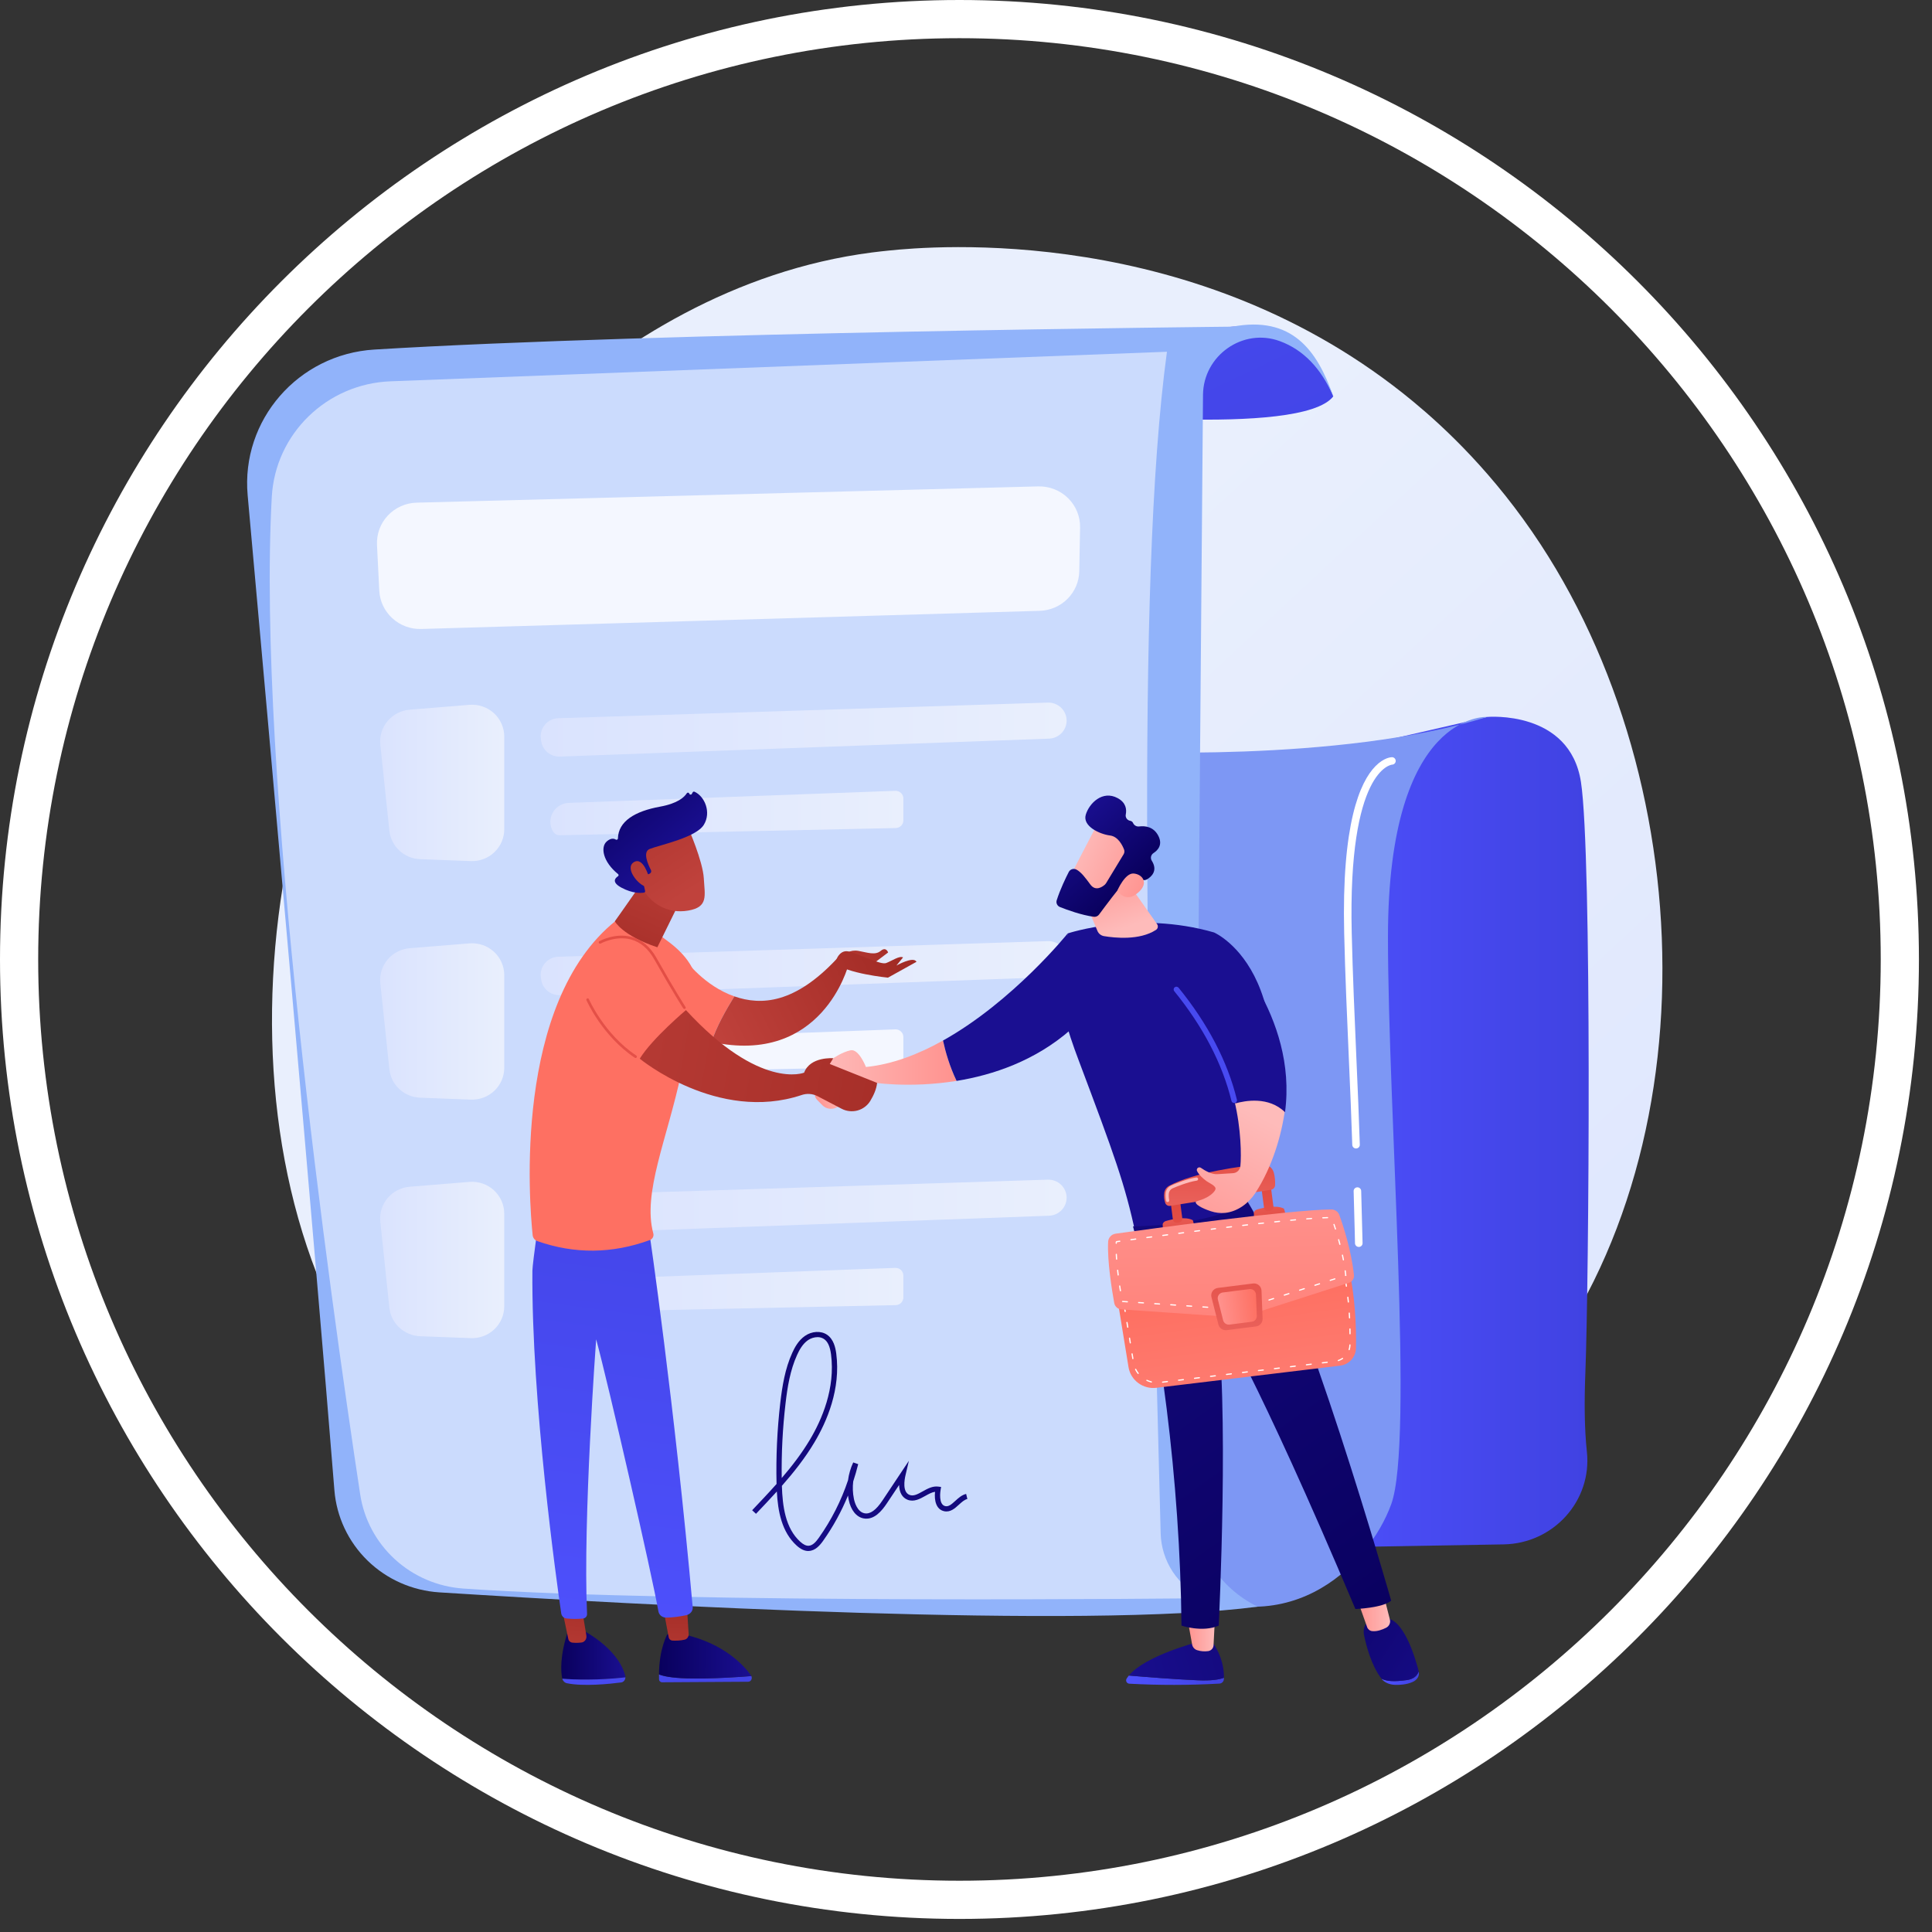 <svg width="86" height="86" viewBox="0 0 86 86" fill="none" xmlns="http://www.w3.org/2000/svg">
<rect x="0" y="0" width="86" height="86" fill="#333333" stroke="none"/>
<path d="M42.709 85.418C19.16 85.418 0 66.258 0 42.709C0 19.16 19.16 0 42.709 0C66.258 0 85.418 19.16 85.418 42.709C85.418 66.258 66.258 85.418 42.709 85.418ZM42.709 1.7C20.097 1.7 1.7 20.097 1.7 42.709C1.7 65.321 20.097 83.718 42.709 83.718C65.321 83.718 83.718 65.321 83.718 42.709C83.718 20.097 65.321 1.7 42.709 1.7Z" fill="white"/>
<g clip-path="url(#clip0_668_694)">
<path d="M66.553 63.272C64.942 64.913 63.501 65.878 62.397 66.606C51.633 73.709 39.329 71.662 35.525 70.962C29.387 69.833 24.206 69.037 19.756 65.063C9.641 56.031 10.133 37.19 17.862 25.52C18.779 24.136 26.495 12.83 38.825 11.237C39.127 11.198 39.352 11.176 39.549 11.155C41.457 10.956 53.278 9.902 62.916 17.883C64.296 19.025 66.517 21.086 68.576 24.229C76.104 35.72 76.128 53.518 66.553 63.272Z" fill="url(#paint0_linear_668_694)"/>
<path d="M60.717 33.176L66.207 31.913C66.207 31.913 69.878 31.588 70.374 34.812C70.871 38.035 70.727 57.14 70.571 61.081C70.52 62.379 70.526 63.579 70.638 64.625C70.871 66.805 69.15 68.708 66.933 68.746L56.712 68.921L60.717 33.176Z" fill="url(#paint1_linear_668_694)"/>
<path d="M49.555 33.438C49.555 33.438 59.552 33.981 66.207 31.913C66.207 31.913 61.783 31.613 61.783 41.708C61.783 49.426 62.941 64.157 61.93 66.953C60.919 69.749 57.138 73.509 51.717 70.278C46.297 67.047 49.555 33.438 49.555 33.438Z" fill="#7D97F4"/>
<path d="M46.898 18.304C46.898 18.304 57.927 19.492 59.348 17.645C59.348 17.645 58.218 14.319 54.861 14.54C51.505 14.761 46.898 18.304 46.898 18.304Z" fill="url(#paint2_linear_668_694)"/>
<path d="M11.024 22.046C11.987 32.728 14.006 55.325 14.885 66.332C14.98 67.519 15.504 68.632 16.362 69.468C17.22 70.304 18.355 70.805 19.557 70.882C28.41 71.443 48.336 72.533 55.983 71.519C55.125 71.101 54.403 70.452 53.901 69.647C53.399 68.842 53.137 67.913 53.145 66.967L53.55 17.575C53.565 15.829 55.324 14.575 56.977 15.188C58.019 15.573 58.808 16.395 59.349 17.645C58.627 15.566 57.493 14.045 54.862 14.541C54.862 14.541 29.143 14.795 16.663 15.56C13.271 15.768 10.723 18.701 11.024 22.046Z" fill="#91B3FA"/>
<path opacity="0.53" d="M17.386 16.973L51.945 15.658C50.52 26.087 51.122 47.325 51.665 68.255C51.681 68.864 51.867 69.456 52.203 69.966C52.539 70.475 53.012 70.883 53.569 71.143C53.569 71.143 30.518 71.406 20.614 70.711C19.482 70.631 18.412 70.172 17.579 69.41C16.746 68.648 16.201 67.629 16.033 66.519C14.674 57.552 11.421 34.386 12.098 22.121C12.253 19.312 14.543 17.081 17.386 16.973Z" fill="url(#paint3_linear_668_694)"/>
<path d="M16.929 33.15L17.332 36.975C17.368 37.315 17.526 37.63 17.778 37.863C18.03 38.096 18.358 38.232 18.703 38.245L20.957 38.33C21.15 38.338 21.342 38.306 21.523 38.239C21.703 38.171 21.868 38.067 22.007 37.935C22.146 37.803 22.256 37.644 22.332 37.468C22.407 37.293 22.446 37.104 22.446 36.913V32.787C22.446 32.591 22.405 32.397 22.325 32.218C22.246 32.038 22.129 31.877 21.984 31.744C21.838 31.612 21.666 31.51 21.478 31.447C21.291 31.383 21.092 31.358 20.895 31.374L18.238 31.591C18.048 31.606 17.863 31.659 17.693 31.746C17.524 31.833 17.374 31.953 17.252 32.098C17.13 32.243 17.038 32.411 16.983 32.592C16.927 32.772 16.909 32.962 16.929 33.15Z" fill="url(#paint4_linear_668_694)"/>
<path d="M24.854 31.97C28.605 31.854 43.005 31.392 46.641 31.275C46.75 31.272 46.858 31.29 46.959 31.329C47.061 31.368 47.154 31.426 47.232 31.501C47.31 31.576 47.372 31.665 47.414 31.765C47.457 31.863 47.479 31.97 47.479 32.078C47.478 32.285 47.397 32.485 47.251 32.634C47.105 32.783 46.907 32.871 46.697 32.879L24.924 33.678C24.722 33.686 24.524 33.618 24.369 33.489C24.215 33.36 24.114 33.178 24.088 32.98L24.075 32.876C24.06 32.765 24.069 32.652 24.101 32.544C24.134 32.437 24.188 32.337 24.262 32.252C24.335 32.167 24.426 32.098 24.528 32.049C24.63 32.001 24.741 31.974 24.854 31.97Z" fill="url(#paint5_linear_668_694)"/>
<path d="M24.619 37.013C24.65 37.065 24.695 37.108 24.748 37.138C24.802 37.167 24.863 37.181 24.924 37.18L39.874 36.859C39.964 36.857 40.05 36.82 40.114 36.756C40.177 36.693 40.212 36.607 40.212 36.518V35.544C40.212 35.498 40.203 35.452 40.185 35.41C40.166 35.368 40.14 35.33 40.106 35.298C40.073 35.266 40.033 35.241 39.99 35.225C39.946 35.208 39.9 35.201 39.854 35.202L25.32 35.739C24.672 35.764 24.287 36.464 24.619 37.013Z" fill="url(#paint6_linear_668_694)"/>
<path d="M16.929 43.767L17.332 47.593C17.368 47.933 17.526 48.248 17.778 48.481C18.03 48.714 18.358 48.849 18.703 48.862L20.957 48.948C21.15 48.955 21.342 48.924 21.523 48.856C21.703 48.788 21.868 48.685 22.007 48.553C22.146 48.42 22.256 48.262 22.332 48.086C22.407 47.911 22.446 47.722 22.446 47.531V43.405C22.446 43.209 22.405 43.015 22.325 42.836C22.246 42.657 22.129 42.495 21.984 42.363C21.838 42.23 21.666 42.129 21.479 42.065C21.291 42.001 21.092 41.977 20.895 41.993L18.238 42.208C18.048 42.224 17.863 42.276 17.693 42.364C17.524 42.451 17.374 42.57 17.252 42.716C17.13 42.861 17.038 43.029 16.983 43.209C16.927 43.39 16.909 43.58 16.929 43.767Z" fill="url(#paint7_linear_668_694)"/>
<path d="M24.854 42.588C28.605 42.472 43.005 42.01 46.641 41.893C46.75 41.889 46.858 41.908 46.959 41.946C47.061 41.985 47.154 42.044 47.232 42.119C47.31 42.193 47.372 42.283 47.414 42.382C47.457 42.481 47.479 42.588 47.479 42.695C47.478 42.903 47.397 43.102 47.251 43.252C47.105 43.402 46.907 43.489 46.697 43.497L24.924 44.296C24.722 44.304 24.524 44.236 24.369 44.107C24.215 43.977 24.114 43.796 24.088 43.597L24.075 43.493C24.06 43.382 24.069 43.269 24.101 43.162C24.133 43.055 24.188 42.955 24.261 42.87C24.335 42.784 24.425 42.715 24.528 42.667C24.63 42.618 24.741 42.591 24.854 42.588Z" fill="url(#paint8_linear_668_694)"/>
<path opacity="0.78" d="M24.619 47.632C24.65 47.684 24.695 47.727 24.748 47.756C24.802 47.785 24.863 47.8 24.924 47.798L39.874 47.477C39.964 47.475 40.05 47.438 40.114 47.374C40.177 47.311 40.212 47.225 40.212 47.136V46.162C40.212 46.116 40.203 46.07 40.185 46.028C40.166 45.986 40.14 45.948 40.106 45.916C40.073 45.884 40.033 45.859 39.99 45.843C39.946 45.826 39.9 45.819 39.854 45.821L25.319 46.358C24.672 46.382 24.287 47.082 24.619 47.632Z" fill="white"/>
<path d="M16.929 54.385L17.332 58.211C17.368 58.55 17.526 58.865 17.778 59.098C18.03 59.331 18.358 59.467 18.703 59.48L20.957 59.565C21.15 59.573 21.342 59.541 21.522 59.473C21.702 59.406 21.867 59.302 22.006 59.17C22.145 59.038 22.255 58.88 22.331 58.704C22.406 58.529 22.445 58.34 22.445 58.15V54.022C22.445 53.827 22.404 53.633 22.324 53.453C22.245 53.274 22.128 53.113 21.983 52.98C21.837 52.847 21.665 52.746 21.477 52.682C21.29 52.619 21.091 52.594 20.894 52.61L18.238 52.826C18.048 52.841 17.863 52.894 17.693 52.981C17.524 53.068 17.374 53.188 17.252 53.333C17.13 53.479 17.038 53.646 16.983 53.827C16.927 54.008 16.909 54.197 16.929 54.385Z" fill="url(#paint9_linear_668_694)"/>
<path d="M24.854 53.206C28.605 53.09 43.005 52.628 46.641 52.511C46.75 52.508 46.858 52.526 46.959 52.565C47.061 52.603 47.154 52.662 47.232 52.737C47.31 52.812 47.372 52.901 47.414 53C47.457 53.099 47.479 53.206 47.479 53.313C47.479 53.521 47.397 53.721 47.251 53.87C47.105 54.02 46.907 54.108 46.697 54.116L24.924 54.914C24.722 54.922 24.524 54.854 24.369 54.725C24.215 54.596 24.114 54.414 24.088 54.215L24.075 54.111C24.06 54 24.069 53.888 24.101 53.78C24.134 53.673 24.188 53.573 24.262 53.488C24.335 53.403 24.426 53.334 24.528 53.285C24.63 53.236 24.741 53.21 24.854 53.206Z" fill="url(#paint10_linear_668_694)"/>
<path d="M24.619 58.249C24.65 58.301 24.695 58.344 24.748 58.374C24.802 58.403 24.863 58.417 24.924 58.416L39.874 58.095C39.964 58.093 40.05 58.056 40.113 57.993C40.176 57.929 40.211 57.844 40.212 57.755V56.779C40.212 56.733 40.202 56.688 40.184 56.646C40.166 56.603 40.139 56.565 40.106 56.533C40.072 56.502 40.033 56.477 39.989 56.46C39.946 56.444 39.9 56.437 39.853 56.438L25.32 56.975C24.672 56.999 24.287 57.7 24.619 58.249Z" fill="url(#paint11_linear_668_694)"/>
<g style="mix-blend-mode:soft-light">
<path d="M60.484 55.505C60.44 55.505 60.398 55.488 60.367 55.458C60.335 55.427 60.317 55.386 60.316 55.343C60.316 55.337 60.306 54.814 60.255 53.018C60.255 52.975 60.272 52.933 60.302 52.902C60.333 52.871 60.375 52.853 60.418 52.852C60.462 52.85 60.505 52.866 60.537 52.896C60.569 52.925 60.589 52.966 60.591 53.009C60.642 54.807 60.653 55.332 60.653 55.336C60.654 55.38 60.637 55.423 60.606 55.455C60.575 55.486 60.533 55.505 60.488 55.506L60.484 55.505Z" fill="white"/>
</g>
<g style="mix-blend-mode:soft-light">
<path d="M60.362 51.123C60.318 51.123 60.276 51.106 60.245 51.076C60.214 51.046 60.196 51.005 60.194 50.962C60.158 49.793 60.102 48.501 60.042 47.134C59.961 45.286 59.877 43.375 59.834 41.534C59.718 36.676 60.529 34.811 61.229 34.102C61.61 33.716 61.929 33.705 61.964 33.705C62.008 33.706 62.049 33.724 62.08 33.755C62.11 33.785 62.128 33.827 62.128 33.87C62.129 33.913 62.112 33.954 62.082 33.986C62.052 34.017 62.011 34.035 61.968 34.037C61.929 34.04 59.996 34.25 60.17 41.526C60.214 43.364 60.297 45.273 60.378 47.119C60.438 48.488 60.494 49.781 60.53 50.952C60.531 50.973 60.527 50.995 60.52 51.016C60.512 51.036 60.5 51.055 60.485 51.071C60.47 51.086 60.452 51.099 60.431 51.108C60.411 51.117 60.39 51.122 60.367 51.123L60.362 51.123Z" fill="white"/>
</g>
<path d="M35.981 69.041C35.811 69.041 35.64 68.961 35.46 68.797C34.797 68.196 34.626 67.271 34.58 66.392C34.274 66.73 33.961 67.059 33.652 67.385L33.481 67.226C33.844 66.844 34.212 66.456 34.567 66.056C34.538 64.847 34.594 63.638 34.734 62.437C34.821 61.703 34.944 60.925 35.267 60.217C35.369 59.991 35.539 59.667 35.833 59.465C36.138 59.253 36.539 59.23 36.807 59.409C37.109 59.609 37.19 59.989 37.225 60.256C37.43 61.832 36.808 63.276 36.25 64.209C35.836 64.903 35.335 65.537 34.804 66.14C34.832 67.04 34.958 68.026 35.619 68.625C35.758 68.752 35.879 68.811 35.993 68.807C36.179 68.801 36.33 68.622 36.452 68.448C37.008 67.663 37.445 66.801 37.749 65.891C37.785 65.616 37.863 65.349 37.98 65.098L38.201 65.174C38.137 65.434 38.063 65.69 37.98 65.942C37.948 66.2 37.958 66.461 38.01 66.716C38.037 66.852 38.153 67.299 38.486 67.362C38.736 67.408 38.995 67.222 39.282 66.791L40.457 65.026L40.309 65.658C40.256 65.881 40.167 66.414 40.483 66.542C40.663 66.615 40.852 66.51 41.071 66.387C41.289 66.265 41.514 66.14 41.771 66.174L41.892 66.19L41.871 66.309C41.859 66.376 41.764 66.974 42.078 67.043C42.222 67.074 42.342 66.976 42.523 66.81C42.665 66.68 42.812 66.546 43.006 66.5L43.061 66.725C42.927 66.757 42.808 66.866 42.682 66.981C42.504 67.143 42.302 67.329 42.027 67.269C41.67 67.191 41.582 66.793 41.621 66.405C41.48 66.425 41.336 66.505 41.186 66.589C40.948 66.722 40.677 66.872 40.393 66.757C40.158 66.661 40.031 66.431 40.022 66.101L39.477 66.919C39.257 67.249 38.911 67.678 38.441 67.589C38.119 67.529 37.871 67.219 37.779 66.762C37.766 66.698 37.755 66.634 37.747 66.57C37.458 67.279 37.087 67.954 36.644 68.581C36.497 68.789 36.291 69.029 36 69.039L35.981 69.041ZM36.39 59.52C36.238 59.523 36.091 59.57 35.967 59.655C35.721 59.825 35.572 60.112 35.481 60.313C35.172 60.992 35.051 61.748 34.968 62.464C34.838 63.569 34.781 64.681 34.797 65.793C35.257 65.257 35.687 64.696 36.048 64.092C36.587 63.19 37.188 61.796 36.992 60.286C36.945 59.932 36.845 59.714 36.676 59.602C36.591 59.547 36.492 59.518 36.39 59.52Z" fill="url(#paint12_linear_668_694)"/>
<path opacity="0.78" d="M46.281 27.19L18.751 27.998C18.276 28.012 17.814 27.841 17.464 27.521C17.115 27.202 16.906 26.761 16.883 26.291L16.781 24.256C16.77 24.017 16.806 23.779 16.889 23.554C16.972 23.329 17.099 23.123 17.264 22.948C17.428 22.773 17.627 22.632 17.847 22.533C18.067 22.435 18.305 22.381 18.547 22.375L46.214 21.651C46.459 21.645 46.703 21.688 46.932 21.777C47.16 21.867 47.367 22.001 47.541 22.171C47.715 22.342 47.853 22.546 47.945 22.771C48.037 22.995 48.083 23.236 48.078 23.479L48.042 25.43C48.034 25.89 47.846 26.33 47.518 26.658C47.19 26.986 46.747 27.176 46.281 27.19Z" fill="white"/>
<path d="M37.609 48.627C37.609 48.627 36.691 48.031 36.564 48.169C36.519 48.217 36.413 48.383 36.315 48.563C36.281 48.626 36.268 48.697 36.277 48.767C36.287 48.837 36.319 48.902 36.368 48.953L36.605 49.195C36.658 49.249 36.723 49.292 36.794 49.32C36.865 49.348 36.941 49.36 37.018 49.356C37.094 49.353 37.169 49.333 37.237 49.298C37.305 49.264 37.364 49.215 37.412 49.155C37.53 49.003 37.599 48.818 37.609 48.627Z" fill="url(#paint13_linear_668_694)"/>
<path d="M38.546 47.496C38.546 47.496 38.231 46.676 37.862 46.752C37.493 46.828 37.091 47.106 37.091 47.106L36.499 47.896C36.499 47.896 38.159 48.542 38.743 48.172C38.743 48.172 40.439 48.461 42.58 48.114C42.27 47.467 42.086 46.82 41.977 46.317C40.893 46.925 39.725 47.378 38.546 47.496Z" fill="url(#paint14_linear_668_694)"/>
<path d="M47.527 41.55C47.527 41.55 45.1 44.572 41.977 46.318C42.086 46.821 42.271 47.468 42.581 48.115C44.2 47.852 46.074 47.225 47.663 45.833L47.527 41.55Z" fill="url(#paint15_linear_668_694)"/>
<path d="M50.554 54.943C50.079 52.713 49.605 51.424 48.016 47.2C47.516 45.871 47.062 44.526 47.281 43.124L47.528 41.55C47.528 41.55 50.617 40.517 54.041 41.507C54.041 41.507 58.712 43.512 55.539 53.418C54.108 55 52.434 55.45 50.554 54.943Z" fill="url(#paint16_linear_668_694)"/>
<path d="M48.053 39.541L48.853 41.443C48.878 41.502 48.918 41.553 48.969 41.593C49.019 41.633 49.079 41.659 49.143 41.67C49.605 41.748 50.722 41.871 51.455 41.394C51.476 41.38 51.494 41.363 51.508 41.343C51.522 41.322 51.531 41.299 51.536 41.275C51.54 41.251 51.54 41.226 51.535 41.202C51.53 41.178 51.52 41.155 51.505 41.135L50.025 39.035L48.053 39.541Z" fill="url(#paint17_linear_668_694)"/>
<path d="M48.881 36.631C48.847 36.662 47.461 39.352 47.461 39.352L49.032 40.102L50.729 37.745C50.729 37.745 49.444 36.108 48.881 36.631Z" fill="url(#paint18_linear_668_694)"/>
<path d="M50.015 38.028L49.232 39.319C49.22 39.338 49.206 39.356 49.189 39.372C49.095 39.458 48.776 39.707 48.531 39.367C48.319 39.078 48.123 38.814 47.912 38.706C47.882 38.691 47.85 38.682 47.817 38.679C47.784 38.677 47.751 38.681 47.719 38.691C47.688 38.701 47.659 38.718 47.634 38.739C47.609 38.76 47.589 38.786 47.574 38.816C47.444 39.069 47.194 39.584 47.038 40.073C47.019 40.132 47.023 40.196 47.05 40.252C47.077 40.308 47.124 40.352 47.182 40.375C47.501 40.502 48.13 40.732 48.687 40.809C48.731 40.815 48.777 40.809 48.819 40.791C48.861 40.774 48.897 40.745 48.923 40.709C49.163 40.384 49.84 39.476 50.071 39.248C50.285 39.037 50.682 39.117 50.86 39.168C50.893 39.177 50.928 39.18 50.962 39.175C50.997 39.171 51.03 39.159 51.06 39.142C51.241 39.034 51.557 38.766 51.268 38.311C51.234 38.256 51.223 38.19 51.237 38.127C51.252 38.065 51.291 38.01 51.345 37.974C51.548 37.843 51.767 37.597 51.557 37.197C51.345 36.793 50.968 36.756 50.711 36.788C50.655 36.795 50.598 36.785 50.549 36.758C50.5 36.731 50.461 36.688 50.438 36.638C50.427 36.611 50.41 36.588 50.387 36.57C50.364 36.553 50.337 36.541 50.309 36.537C50.277 36.532 50.246 36.52 50.219 36.502C50.192 36.485 50.169 36.463 50.15 36.437C50.132 36.41 50.119 36.381 50.112 36.349C50.106 36.318 50.105 36.286 50.112 36.255C50.157 36.026 50.123 35.729 49.753 35.528C49.075 35.16 48.482 35.76 48.331 36.266C48.18 36.772 48.938 37.131 49.414 37.191C49.764 37.235 49.956 37.612 50.034 37.81C50.048 37.845 50.053 37.883 50.05 37.921C50.047 37.959 50.035 37.995 50.015 38.028Z" fill="url(#paint19_linear_668_694)"/>
<path d="M49.741 39.635C49.741 39.635 50.078 38.851 50.464 38.883C50.85 38.915 51.153 39.295 50.675 39.722C50.08 40.253 49.741 39.635 49.741 39.635Z" fill="url(#paint20_linear_668_694)"/>
<path d="M50.25 74.584C50.996 74.647 52.291 74.751 53.312 74.795C53.925 74.822 54.279 74.763 54.482 74.682C54.482 74.705 54.482 74.726 54.48 74.746C54.477 74.798 54.455 74.846 54.418 74.882C54.381 74.919 54.332 74.94 54.28 74.943C52.944 75.018 51.606 75.02 50.271 74.947C50.245 74.946 50.22 74.938 50.198 74.924C50.176 74.911 50.158 74.892 50.146 74.87C50.133 74.847 50.127 74.822 50.128 74.796C50.128 74.771 50.135 74.746 50.148 74.724C50.179 74.675 50.213 74.628 50.25 74.584Z" fill="url(#paint21_linear_668_694)"/>
<path d="M53.312 74.795C52.291 74.751 50.996 74.647 50.25 74.584C50.983 73.694 53.312 73.095 53.312 73.095H53.97C54.422 73.739 54.487 74.352 54.482 74.682C54.279 74.763 53.925 74.822 53.312 74.795Z" fill="url(#paint22_linear_668_694)"/>
<path d="M54.08 72.034L54.019 73.237C54.015 73.301 53.99 73.361 53.947 73.408C53.903 73.456 53.845 73.486 53.781 73.496C53.615 73.52 53.447 73.506 53.287 73.455C53.231 73.437 53.181 73.404 53.142 73.36C53.103 73.316 53.077 73.263 53.066 73.205L52.855 72.034H54.08Z" fill="url(#paint23_linear_668_694)"/>
<path d="M62.621 74.786C62.944 74.742 63.091 74.576 63.152 74.398C63.152 74.4 63.152 74.401 63.152 74.403C63.199 74.59 63.089 74.784 62.87 74.876C62.603 74.988 62.312 75.007 62.085 74.998C61.843 74.988 61.62 74.889 61.498 74.73L61.496 74.727C61.739 74.847 62.081 74.861 62.621 74.786Z" fill="url(#paint24_linear_668_694)"/>
<path d="M61.095 72.026H61.638C62.464 72.009 62.982 73.731 63.152 74.398C63.091 74.576 62.944 74.742 62.621 74.786C62.08 74.861 61.739 74.847 61.495 74.727C61.049 74.147 60.828 73.297 60.721 72.801C60.601 72.237 61.095 72.026 61.095 72.026Z" fill="url(#paint25_linear_668_694)"/>
<path d="M61.568 70.909L61.869 72.093C61.887 72.164 61.88 72.238 61.849 72.305C61.818 72.371 61.766 72.424 61.7 72.457C61.532 72.543 61.294 72.632 61.076 72.606C61.026 72.6 60.979 72.58 60.94 72.548C60.901 72.516 60.871 72.475 60.855 72.427L60.413 71.182L61.568 70.909Z" fill="url(#paint26_linear_668_694)"/>
<path d="M61.926 71.251C61.55 71.579 60.333 71.623 60.333 71.623C55.944 61.21 54.114 58.344 54.114 58.344C54.748 62.274 54.25 72.362 54.25 72.362C53.526 72.678 52.592 72.362 52.592 72.362C52.533 65.928 51.617 59.014 50.435 54.591C53.401 54.525 55.014 53.885 55.529 53.483C58.002 57.423 61.926 71.251 61.926 71.251Z" fill="url(#paint27_linear_668_694)"/>
<path d="M49.688 57.501L50.234 60.856C50.28 61.139 50.436 61.392 50.667 61.563C50.899 61.735 51.188 61.811 51.475 61.776L59.647 60.79C59.84 60.768 60.018 60.677 60.149 60.535C60.279 60.392 60.354 60.208 60.358 60.016C60.375 59.149 60.341 57.606 59.973 56.2L49.688 57.501Z" fill="url(#paint28_linear_668_694)"/>
<path d="M51.751 61.55C51.744 61.55 51.738 61.548 51.733 61.544C51.728 61.54 51.725 61.534 51.724 61.527C51.723 61.524 51.724 61.52 51.724 61.517C51.725 61.514 51.727 61.51 51.729 61.508C51.731 61.505 51.734 61.503 51.737 61.501C51.74 61.499 51.744 61.498 51.747 61.498L51.962 61.471C51.966 61.471 51.969 61.471 51.973 61.472C51.976 61.473 51.979 61.474 51.982 61.477C51.985 61.479 51.987 61.481 51.989 61.484C51.991 61.487 51.992 61.491 51.992 61.494C51.993 61.501 51.991 61.508 51.987 61.514C51.982 61.52 51.976 61.523 51.969 61.524L51.755 61.55L51.751 61.55ZM51.253 61.541C51.25 61.541 51.248 61.541 51.246 61.541C51.175 61.524 51.105 61.499 51.039 61.468C51.033 61.465 51.028 61.459 51.026 61.453C51.024 61.446 51.024 61.439 51.027 61.433C51.03 61.426 51.036 61.422 51.042 61.419C51.049 61.417 51.056 61.417 51.062 61.42C51.126 61.45 51.192 61.473 51.259 61.49C51.266 61.491 51.271 61.495 51.275 61.501C51.278 61.506 51.28 61.512 51.279 61.519C51.279 61.525 51.275 61.531 51.271 61.535C51.266 61.539 51.26 61.542 51.253 61.542L51.253 61.541ZM52.462 61.465C52.455 61.465 52.448 61.463 52.443 61.458C52.437 61.453 52.434 61.447 52.434 61.44C52.433 61.433 52.435 61.426 52.44 61.42C52.445 61.415 52.452 61.412 52.459 61.412L52.672 61.386C52.676 61.386 52.679 61.386 52.683 61.387C52.686 61.388 52.689 61.389 52.692 61.392C52.695 61.394 52.697 61.396 52.699 61.399C52.701 61.403 52.702 61.406 52.702 61.409C52.703 61.416 52.701 61.423 52.697 61.429C52.692 61.434 52.686 61.438 52.679 61.439L52.465 61.465H52.462ZM53.173 61.379C53.166 61.379 53.159 61.377 53.154 61.372C53.149 61.368 53.145 61.361 53.145 61.354C53.145 61.347 53.147 61.34 53.152 61.335C53.156 61.33 53.163 61.326 53.17 61.326L53.384 61.3C53.387 61.3 53.391 61.3 53.394 61.301C53.398 61.302 53.401 61.303 53.404 61.305C53.407 61.308 53.409 61.31 53.41 61.313C53.412 61.316 53.413 61.32 53.413 61.323C53.414 61.327 53.414 61.33 53.413 61.334C53.412 61.337 53.41 61.34 53.408 61.343C53.406 61.346 53.403 61.348 53.4 61.35C53.397 61.351 53.394 61.352 53.39 61.353L53.176 61.379L53.173 61.379ZM53.885 61.293C53.878 61.293 53.872 61.291 53.867 61.286C53.862 61.282 53.859 61.276 53.858 61.27C53.858 61.267 53.858 61.263 53.859 61.26C53.86 61.256 53.861 61.253 53.864 61.25C53.866 61.248 53.869 61.245 53.872 61.244C53.875 61.242 53.878 61.241 53.882 61.24L54.095 61.215C54.102 61.214 54.109 61.216 54.115 61.22C54.12 61.224 54.124 61.231 54.125 61.238C54.126 61.245 54.124 61.252 54.12 61.257C54.115 61.263 54.109 61.267 54.102 61.267L53.888 61.293H53.885ZM54.596 61.208C54.59 61.208 54.583 61.205 54.578 61.201C54.574 61.197 54.57 61.191 54.569 61.184C54.569 61.181 54.569 61.177 54.57 61.174C54.571 61.17 54.573 61.167 54.575 61.165C54.577 61.162 54.58 61.16 54.583 61.158C54.586 61.156 54.59 61.155 54.593 61.155L54.806 61.129C54.81 61.128 54.813 61.129 54.817 61.13C54.82 61.13 54.824 61.132 54.826 61.134C54.829 61.136 54.831 61.139 54.833 61.142C54.835 61.145 54.836 61.149 54.836 61.152C54.837 61.159 54.835 61.166 54.831 61.172C54.826 61.177 54.82 61.181 54.813 61.182L54.599 61.208L54.596 61.208ZM50.664 61.161C50.66 61.161 50.656 61.16 50.652 61.158C50.648 61.157 50.645 61.154 50.642 61.151C50.597 61.093 50.558 61.031 50.526 60.965C50.525 60.962 50.524 60.958 50.524 60.955C50.523 60.951 50.524 60.948 50.525 60.945C50.526 60.941 50.528 60.938 50.53 60.936C50.533 60.933 50.535 60.931 50.539 60.929C50.545 60.926 50.552 60.926 50.559 60.928C50.566 60.931 50.571 60.935 50.575 60.941C50.605 61.004 50.642 61.063 50.685 61.117C50.687 61.12 50.689 61.123 50.69 61.127C50.691 61.13 50.691 61.133 50.69 61.137C50.69 61.14 50.689 61.144 50.687 61.147C50.685 61.15 50.683 61.152 50.68 61.154C50.676 61.158 50.67 61.161 50.664 61.161L50.664 61.161ZM55.308 61.121C55.301 61.121 55.295 61.119 55.29 61.114C55.285 61.11 55.282 61.104 55.281 61.098C55.28 61.091 55.282 61.084 55.287 61.078C55.291 61.073 55.298 61.069 55.305 61.068L55.518 61.042C55.522 61.042 55.525 61.042 55.529 61.043C55.532 61.044 55.535 61.045 55.538 61.048C55.541 61.05 55.543 61.052 55.545 61.056C55.547 61.059 55.548 61.062 55.548 61.066C55.549 61.069 55.548 61.072 55.547 61.076C55.546 61.079 55.545 61.082 55.543 61.085C55.54 61.088 55.538 61.09 55.535 61.092C55.532 61.094 55.528 61.095 55.525 61.095L55.311 61.121L55.308 61.121ZM56.019 61.035C56.012 61.036 56.005 61.033 56 61.029C55.994 61.024 55.991 61.017 55.991 61.011C55.99 61.004 55.993 60.997 55.997 60.991C56.002 60.986 56.009 60.983 56.016 60.982L56.229 60.957C56.236 60.956 56.243 60.958 56.249 60.962C56.255 60.967 56.258 60.973 56.259 60.98C56.26 60.983 56.26 60.987 56.258 60.99C56.258 60.994 56.256 60.997 56.254 60.999C56.252 61.002 56.249 61.005 56.246 61.006C56.243 61.008 56.239 61.009 56.236 61.009L56.022 61.035L56.019 61.035ZM56.73 60.95C56.723 60.95 56.716 60.948 56.711 60.943C56.706 60.938 56.703 60.932 56.702 60.925C56.702 60.918 56.704 60.911 56.709 60.906C56.714 60.9 56.72 60.897 56.727 60.897L56.941 60.871C56.944 60.87 56.948 60.871 56.951 60.872C56.955 60.873 56.958 60.874 56.961 60.876C56.964 60.878 56.966 60.881 56.968 60.884C56.969 60.887 56.97 60.891 56.971 60.894C56.971 60.898 56.971 60.901 56.97 60.904C56.969 60.908 56.967 60.911 56.965 60.914C56.963 60.916 56.96 60.919 56.957 60.92C56.954 60.922 56.951 60.923 56.947 60.924L56.733 60.949L56.73 60.95ZM57.442 60.864C57.435 60.864 57.429 60.861 57.424 60.856C57.419 60.852 57.416 60.846 57.416 60.839C57.415 60.832 57.417 60.826 57.422 60.82C57.426 60.815 57.432 60.812 57.439 60.811L57.652 60.785C57.656 60.785 57.659 60.785 57.663 60.786C57.666 60.787 57.669 60.788 57.672 60.79C57.675 60.792 57.677 60.795 57.679 60.798C57.681 60.801 57.682 60.805 57.682 60.808C57.683 60.816 57.681 60.822 57.676 60.828C57.672 60.834 57.666 60.837 57.658 60.838L57.445 60.864H57.442ZM58.153 60.778C58.146 60.778 58.139 60.776 58.134 60.771C58.129 60.767 58.125 60.76 58.125 60.753C58.125 60.746 58.127 60.739 58.132 60.734C58.136 60.729 58.143 60.725 58.15 60.725L58.364 60.7C58.367 60.699 58.371 60.699 58.374 60.7C58.377 60.701 58.381 60.703 58.384 60.705C58.386 60.707 58.389 60.71 58.39 60.713C58.392 60.716 58.393 60.719 58.394 60.723C58.395 60.73 58.392 60.737 58.388 60.742C58.384 60.748 58.377 60.752 58.37 60.752L58.157 60.778H58.153ZM58.865 60.692C58.858 60.693 58.851 60.69 58.845 60.686C58.84 60.681 58.837 60.675 58.836 60.667C58.836 60.66 58.838 60.654 58.843 60.648C58.848 60.643 58.854 60.64 58.861 60.639L59.075 60.614C59.078 60.613 59.082 60.613 59.086 60.614C59.089 60.615 59.092 60.617 59.095 60.619C59.098 60.621 59.1 60.624 59.102 60.627C59.103 60.63 59.105 60.633 59.105 60.637C59.105 60.64 59.105 60.644 59.104 60.647C59.103 60.651 59.102 60.654 59.099 60.656C59.097 60.659 59.095 60.661 59.092 60.663C59.088 60.665 59.085 60.666 59.081 60.666L58.868 60.692L58.865 60.692ZM59.573 60.59C59.567 60.59 59.56 60.588 59.555 60.584C59.55 60.58 59.547 60.574 59.546 60.568C59.545 60.562 59.546 60.555 59.55 60.55C59.553 60.544 59.558 60.54 59.564 60.538C59.63 60.516 59.692 60.485 59.749 60.445C59.755 60.442 59.761 60.441 59.768 60.443C59.775 60.444 59.781 60.448 59.784 60.453C59.788 60.459 59.79 60.465 59.789 60.472C59.788 60.479 59.785 60.485 59.779 60.489C59.718 60.531 59.652 60.565 59.582 60.589C59.579 60.59 59.576 60.59 59.574 60.591L59.573 60.59ZM50.427 60.502C50.42 60.502 50.414 60.5 50.409 60.496C50.404 60.492 50.401 60.486 50.401 60.479L50.366 60.27C50.366 60.267 50.366 60.263 50.367 60.26C50.368 60.257 50.369 60.253 50.371 60.251C50.373 60.248 50.376 60.245 50.379 60.243C50.382 60.242 50.385 60.24 50.389 60.24C50.392 60.239 50.396 60.239 50.399 60.24C50.403 60.241 50.406 60.242 50.409 60.245C50.412 60.247 50.414 60.249 50.416 60.252C50.418 60.255 50.419 60.258 50.419 60.262L50.454 60.471C50.454 60.474 50.454 60.478 50.453 60.481C50.452 60.485 50.451 60.488 50.449 60.491C50.447 60.494 50.444 60.496 50.441 60.498C50.438 60.5 50.435 60.501 50.431 60.501L50.427 60.502ZM60.056 60.102C60.053 60.102 60.05 60.102 60.048 60.102C60.041 60.099 60.035 60.095 60.032 60.089C60.029 60.082 60.028 60.075 60.03 60.068C60.051 60.003 60.063 59.935 60.064 59.867C60.064 59.86 60.067 59.853 60.072 59.848C60.077 59.844 60.084 59.841 60.091 59.841C60.095 59.841 60.098 59.842 60.101 59.843C60.105 59.844 60.107 59.847 60.11 59.849C60.112 59.852 60.114 59.855 60.115 59.858C60.117 59.861 60.117 59.864 60.117 59.868C60.116 59.941 60.103 60.014 60.081 60.084C60.079 60.089 60.076 60.094 60.071 60.097C60.067 60.1 60.062 60.102 60.056 60.102L60.056 60.102ZM50.313 59.803C50.307 59.803 50.301 59.801 50.296 59.797C50.291 59.792 50.288 59.786 50.287 59.78L50.253 59.571C50.252 59.564 50.253 59.557 50.257 59.551C50.262 59.545 50.268 59.542 50.275 59.541C50.282 59.539 50.289 59.541 50.295 59.545C50.301 59.549 50.305 59.556 50.306 59.563L50.34 59.772C50.34 59.775 50.34 59.779 50.34 59.782C50.339 59.785 50.337 59.788 50.335 59.791C50.333 59.794 50.331 59.797 50.328 59.798C50.325 59.8 50.321 59.801 50.318 59.802L50.313 59.803ZM60.093 59.397C60.086 59.397 60.08 59.395 60.075 59.39C60.07 59.385 60.067 59.378 60.067 59.371C60.067 59.301 60.065 59.232 60.063 59.159C60.063 59.152 60.066 59.145 60.071 59.14C60.076 59.135 60.083 59.132 60.09 59.132C60.093 59.131 60.097 59.132 60.1 59.133C60.104 59.134 60.107 59.136 60.11 59.138C60.112 59.141 60.114 59.144 60.115 59.147C60.117 59.151 60.117 59.154 60.117 59.158C60.119 59.231 60.12 59.302 60.12 59.371C60.12 59.378 60.118 59.385 60.113 59.389C60.108 59.395 60.101 59.397 60.094 59.397H60.093ZM50.2 59.104C50.193 59.104 50.187 59.102 50.182 59.098C50.177 59.093 50.174 59.087 50.173 59.081L50.139 58.872C50.138 58.865 50.139 58.858 50.144 58.852C50.148 58.847 50.154 58.843 50.161 58.842C50.168 58.84 50.175 58.842 50.181 58.846C50.187 58.85 50.191 58.857 50.192 58.864L50.226 59.073C50.227 59.076 50.227 59.08 50.226 59.083C50.225 59.087 50.223 59.09 50.221 59.093C50.219 59.096 50.216 59.098 50.213 59.1C50.21 59.102 50.206 59.103 50.203 59.103L50.2 59.104ZM60.073 58.689C60.066 58.689 60.059 58.687 60.054 58.682C60.049 58.677 60.046 58.671 60.046 58.664C60.042 58.594 60.038 58.524 60.034 58.452C60.033 58.449 60.034 58.445 60.035 58.442C60.036 58.439 60.038 58.436 60.04 58.433C60.043 58.43 60.045 58.428 60.049 58.427C60.052 58.425 60.055 58.424 60.059 58.424C60.077 58.424 60.086 58.434 60.087 58.449C60.092 58.521 60.096 58.592 60.1 58.661C60.1 58.665 60.099 58.668 60.098 58.672C60.097 58.675 60.095 58.678 60.093 58.681C60.09 58.683 60.088 58.685 60.084 58.687C60.081 58.688 60.078 58.689 60.074 58.689H60.073ZM50.085 58.405C50.079 58.405 50.072 58.403 50.067 58.398C50.062 58.394 50.059 58.388 50.059 58.382L50.025 58.173C50.024 58.169 50.024 58.166 50.025 58.162C50.026 58.159 50.027 58.156 50.029 58.153C50.031 58.15 50.034 58.148 50.037 58.146C50.04 58.144 50.043 58.143 50.047 58.142C50.05 58.142 50.054 58.142 50.057 58.143C50.061 58.144 50.064 58.145 50.067 58.147C50.07 58.149 50.072 58.152 50.074 58.155C50.076 58.158 50.077 58.161 50.078 58.164L50.112 58.373C50.112 58.377 50.112 58.38 50.111 58.384C50.11 58.388 50.109 58.391 50.106 58.394C50.104 58.396 50.102 58.399 50.098 58.401C50.095 58.402 50.092 58.403 50.088 58.404L50.085 58.405ZM60.02 57.983C60.013 57.983 60.007 57.98 60.002 57.976C59.997 57.972 59.994 57.966 59.993 57.959C59.986 57.89 59.979 57.82 59.97 57.749C59.969 57.742 59.971 57.735 59.975 57.729C59.98 57.724 59.986 57.72 59.993 57.719C60 57.718 60.007 57.72 60.013 57.725C60.019 57.729 60.022 57.736 60.023 57.743C60.031 57.814 60.039 57.884 60.047 57.954C60.047 57.961 60.045 57.968 60.041 57.974C60.036 57.979 60.03 57.983 60.023 57.983L60.02 57.983ZM49.971 57.706C49.965 57.706 49.959 57.703 49.954 57.699C49.949 57.695 49.946 57.689 49.945 57.682L49.906 57.446L50.103 57.421C50.107 57.42 50.11 57.42 50.114 57.421C50.117 57.422 50.12 57.424 50.123 57.426C50.126 57.428 50.128 57.431 50.13 57.434C50.132 57.437 50.133 57.44 50.133 57.444C50.134 57.451 50.132 57.458 50.128 57.464C50.123 57.469 50.117 57.473 50.11 57.474L49.969 57.492L49.998 57.674C49.999 57.678 49.999 57.681 49.998 57.685C49.997 57.688 49.995 57.692 49.993 57.694C49.991 57.697 49.988 57.7 49.985 57.701C49.982 57.703 49.978 57.704 49.975 57.705L49.971 57.706ZM50.604 57.411C50.597 57.412 50.59 57.41 50.585 57.405C50.579 57.4 50.576 57.394 50.576 57.387C50.575 57.38 50.578 57.373 50.582 57.367C50.587 57.362 50.594 57.359 50.601 57.358L50.814 57.331C50.818 57.331 50.821 57.331 50.825 57.332C50.828 57.333 50.831 57.334 50.834 57.336C50.837 57.339 50.84 57.341 50.841 57.344C50.843 57.348 50.844 57.351 50.844 57.355C50.845 57.362 50.843 57.369 50.839 57.374C50.834 57.38 50.828 57.383 50.821 57.384L50.607 57.411H50.604ZM51.315 57.322C51.309 57.321 51.302 57.318 51.297 57.314C51.293 57.309 51.29 57.303 51.289 57.297C51.289 57.29 51.291 57.283 51.295 57.278C51.299 57.273 51.305 57.27 51.312 57.269L51.525 57.242C51.529 57.241 51.532 57.241 51.536 57.242C51.539 57.243 51.542 57.244 51.545 57.246C51.548 57.249 51.55 57.252 51.552 57.255C51.554 57.258 51.555 57.261 51.555 57.265C51.556 57.268 51.555 57.272 51.554 57.275C51.553 57.279 51.552 57.282 51.55 57.285C51.547 57.287 51.545 57.29 51.542 57.291C51.538 57.293 51.535 57.294 51.532 57.294L51.318 57.322H51.315ZM59.932 57.28C59.926 57.28 59.919 57.277 59.915 57.273C59.91 57.269 59.907 57.263 59.906 57.256C59.895 57.187 59.884 57.117 59.872 57.047C59.87 57.04 59.872 57.033 59.876 57.028C59.88 57.022 59.887 57.018 59.894 57.017C59.897 57.016 59.901 57.016 59.904 57.017C59.908 57.018 59.911 57.019 59.914 57.021C59.917 57.023 59.919 57.026 59.921 57.029C59.923 57.032 59.924 57.035 59.925 57.039C59.937 57.108 59.948 57.178 59.959 57.248C59.959 57.251 59.959 57.255 59.958 57.258C59.957 57.262 59.956 57.265 59.954 57.268C59.951 57.271 59.949 57.273 59.946 57.275C59.942 57.276 59.939 57.278 59.935 57.278L59.932 57.28ZM52.026 57.232C52.019 57.231 52.013 57.228 52.008 57.224C52.004 57.219 52.001 57.213 52 57.207C52 57.2 52.002 57.194 52.006 57.188C52.01 57.183 52.016 57.18 52.023 57.179L52.236 57.152C52.239 57.151 52.243 57.151 52.247 57.152C52.25 57.153 52.253 57.155 52.256 57.157C52.259 57.159 52.261 57.162 52.263 57.165C52.265 57.168 52.266 57.171 52.266 57.175C52.266 57.178 52.266 57.182 52.265 57.185C52.264 57.189 52.263 57.192 52.261 57.195C52.258 57.197 52.256 57.2 52.252 57.201C52.249 57.203 52.246 57.204 52.242 57.205L52.029 57.232H52.026ZM52.737 57.142C52.73 57.141 52.724 57.139 52.719 57.134C52.715 57.13 52.712 57.123 52.711 57.117C52.711 57.11 52.713 57.104 52.717 57.099C52.721 57.093 52.727 57.09 52.733 57.089L52.947 57.062C52.95 57.061 52.954 57.061 52.957 57.062C52.961 57.063 52.964 57.065 52.967 57.067C52.97 57.069 52.972 57.072 52.974 57.075C52.975 57.078 52.977 57.081 52.977 57.085C52.977 57.089 52.977 57.092 52.976 57.095C52.975 57.099 52.974 57.102 52.971 57.105C52.969 57.108 52.967 57.11 52.963 57.111C52.96 57.113 52.957 57.114 52.953 57.115L52.74 57.142H52.737ZM53.448 57.052C53.441 57.052 53.434 57.05 53.428 57.045C53.423 57.041 53.42 57.034 53.419 57.027C53.419 57.02 53.421 57.013 53.426 57.008C53.431 57.002 53.437 56.999 53.444 56.999L53.658 56.972C53.661 56.971 53.665 56.972 53.668 56.972C53.672 56.973 53.675 56.975 53.678 56.977C53.681 56.979 53.683 56.982 53.685 56.985C53.686 56.988 53.687 56.992 53.688 56.995C53.689 57.002 53.687 57.009 53.682 57.015C53.678 57.02 53.671 57.024 53.664 57.025L53.451 57.052H53.448ZM54.159 56.962C54.152 56.962 54.145 56.96 54.139 56.955C54.134 56.951 54.131 56.944 54.13 56.937C54.13 56.93 54.132 56.923 54.137 56.918C54.142 56.913 54.148 56.909 54.156 56.909L54.369 56.882C54.372 56.881 54.376 56.882 54.379 56.882C54.383 56.883 54.386 56.885 54.389 56.887C54.392 56.889 54.394 56.892 54.396 56.895C54.397 56.898 54.398 56.902 54.399 56.905C54.4 56.912 54.398 56.919 54.393 56.925C54.389 56.931 54.382 56.934 54.375 56.935L54.162 56.962H54.159ZM54.87 56.872C54.862 56.873 54.856 56.87 54.85 56.865C54.845 56.861 54.842 56.854 54.841 56.847C54.841 56.84 54.843 56.833 54.848 56.828C54.853 56.823 54.859 56.819 54.866 56.819L55.08 56.792C55.083 56.792 55.087 56.792 55.09 56.793C55.094 56.794 55.097 56.795 55.1 56.797C55.102 56.8 55.105 56.802 55.106 56.805C55.108 56.808 55.109 56.812 55.11 56.815C55.111 56.822 55.108 56.83 55.104 56.835C55.1 56.841 55.093 56.844 55.086 56.845L54.873 56.872L54.87 56.872ZM55.581 56.782C55.574 56.782 55.568 56.779 55.563 56.775C55.558 56.77 55.555 56.764 55.555 56.757C55.554 56.751 55.556 56.744 55.561 56.739C55.565 56.734 55.571 56.73 55.577 56.729L55.79 56.702C55.794 56.702 55.798 56.702 55.801 56.703C55.804 56.704 55.808 56.705 55.811 56.707C55.813 56.71 55.816 56.712 55.817 56.715C55.819 56.718 55.82 56.722 55.821 56.725C55.821 56.733 55.819 56.74 55.815 56.745C55.811 56.751 55.804 56.754 55.797 56.755L55.584 56.782H55.581ZM56.291 56.692C56.285 56.692 56.279 56.689 56.274 56.685C56.269 56.68 56.266 56.674 56.266 56.667C56.265 56.661 56.267 56.654 56.272 56.649C56.276 56.644 56.281 56.641 56.288 56.639L56.501 56.612C56.505 56.612 56.508 56.612 56.512 56.613C56.516 56.614 56.519 56.615 56.522 56.617C56.525 56.62 56.527 56.622 56.529 56.625C56.53 56.629 56.531 56.632 56.531 56.636C56.532 56.643 56.53 56.65 56.526 56.655C56.522 56.661 56.515 56.664 56.508 56.665L56.295 56.692H56.291ZM57.002 56.602C56.996 56.602 56.989 56.599 56.984 56.595C56.979 56.59 56.976 56.584 56.976 56.577C56.975 56.571 56.978 56.564 56.982 56.559C56.986 56.554 56.992 56.55 56.999 56.549L57.212 56.522C57.216 56.522 57.219 56.522 57.223 56.523C57.226 56.524 57.23 56.525 57.232 56.527C57.235 56.53 57.237 56.532 57.239 56.535C57.241 56.538 57.242 56.542 57.242 56.545C57.243 56.549 57.242 56.553 57.242 56.556C57.241 56.559 57.239 56.562 57.237 56.565C57.235 56.568 57.232 56.57 57.229 56.572C57.226 56.574 57.222 56.575 57.219 56.575L57.006 56.602L57.002 56.602ZM59.803 56.583C59.796 56.583 59.79 56.581 59.786 56.577C59.781 56.574 59.778 56.568 59.776 56.562C59.761 56.492 59.745 56.424 59.728 56.356C59.726 56.349 59.727 56.342 59.731 56.336C59.735 56.33 59.741 56.325 59.748 56.324C59.751 56.323 59.755 56.323 59.758 56.323C59.762 56.324 59.765 56.325 59.768 56.327C59.771 56.328 59.774 56.331 59.776 56.334C59.778 56.337 59.779 56.34 59.78 56.343C59.797 56.412 59.813 56.481 59.829 56.551C59.83 56.558 59.829 56.565 59.825 56.571C59.821 56.577 59.815 56.581 59.808 56.583L59.803 56.583ZM57.713 56.513C57.706 56.514 57.699 56.511 57.694 56.507C57.688 56.502 57.685 56.496 57.685 56.489C57.684 56.481 57.687 56.475 57.691 56.469C57.696 56.464 57.703 56.461 57.71 56.461L57.923 56.434C57.927 56.433 57.93 56.433 57.934 56.434C57.937 56.435 57.941 56.436 57.944 56.438C57.946 56.441 57.949 56.443 57.95 56.447C57.952 56.45 57.953 56.453 57.953 56.457C57.954 56.46 57.953 56.464 57.953 56.467C57.952 56.471 57.95 56.474 57.948 56.477C57.946 56.479 57.943 56.482 57.94 56.483C57.937 56.485 57.933 56.486 57.93 56.486L57.717 56.514L57.713 56.513ZM58.424 56.423C58.417 56.424 58.41 56.421 58.405 56.417C58.399 56.412 58.396 56.406 58.396 56.398C58.395 56.391 58.398 56.385 58.402 56.379C58.407 56.374 58.414 56.371 58.421 56.37L58.634 56.343C58.638 56.343 58.641 56.343 58.645 56.344C58.648 56.345 58.651 56.346 58.654 56.349C58.657 56.351 58.659 56.353 58.661 56.356C58.663 56.36 58.664 56.363 58.664 56.367C58.665 56.37 58.664 56.374 58.663 56.377C58.663 56.38 58.661 56.384 58.659 56.386C58.657 56.389 58.654 56.391 58.651 56.393C58.648 56.395 58.644 56.396 58.641 56.396L58.428 56.423H58.424ZM59.135 56.333C59.129 56.334 59.122 56.331 59.117 56.327C59.112 56.322 59.109 56.317 59.108 56.31C59.108 56.303 59.11 56.296 59.114 56.29C59.118 56.285 59.125 56.281 59.132 56.28L59.345 56.253C59.349 56.253 59.352 56.253 59.356 56.254C59.359 56.255 59.363 56.256 59.365 56.258C59.368 56.261 59.371 56.263 59.372 56.266C59.374 56.27 59.375 56.273 59.375 56.276C59.376 56.28 59.376 56.283 59.374 56.287C59.374 56.29 59.372 56.294 59.37 56.296C59.368 56.299 59.365 56.301 59.362 56.303C59.359 56.305 59.355 56.306 59.352 56.306L59.139 56.333L59.135 56.333Z" fill="white"/>
<path d="M51.764 54.752L51.755 54.489C51.764 54.457 51.782 54.427 51.806 54.404C51.831 54.38 51.86 54.362 51.893 54.353C52.142 54.281 52.764 54.131 53.097 54.316L53.181 54.613L51.764 54.752Z" fill="url(#paint29_linear_668_694)"/>
<path d="M52.526 54.401C52.47 54.423 52.41 54.43 52.35 54.423C52.315 54.419 52.281 54.404 52.256 54.379C52.23 54.354 52.214 54.321 52.209 54.286L52.104 53.473L52.523 53.42L52.628 54.233C52.632 54.269 52.625 54.304 52.606 54.335C52.588 54.365 52.56 54.389 52.526 54.401Z" fill="url(#paint30_linear_668_694)"/>
<path d="M55.822 54.239L55.813 53.976C55.823 53.944 55.841 53.914 55.865 53.89C55.889 53.867 55.919 53.849 55.951 53.84C56.2 53.767 56.822 53.617 57.155 53.803L57.239 54.1L55.822 54.239Z" fill="url(#paint31_linear_668_694)"/>
<path d="M56.585 53.888C56.529 53.91 56.468 53.918 56.408 53.912C56.373 53.908 56.34 53.892 56.314 53.867C56.289 53.842 56.272 53.81 56.267 53.775L56.15 52.875L56.569 52.822L56.687 53.721C56.691 53.756 56.683 53.792 56.664 53.822C56.646 53.852 56.618 53.876 56.585 53.888Z" fill="url(#paint32_linear_668_694)"/>
<path d="M52.087 53.678L56.574 52.96C56.624 52.953 56.669 52.928 56.703 52.891C56.736 52.855 56.756 52.807 56.759 52.758C56.769 52.567 56.749 52.376 56.7 52.191C56.666 52.074 56.591 51.973 56.488 51.905C56.386 51.837 56.262 51.807 56.14 51.82C55.297 51.907 53.157 52.178 52.037 52.788C51.979 52.82 51.929 52.865 51.892 52.92C51.855 52.974 51.833 53.037 51.825 53.102C51.805 53.255 51.821 53.41 51.872 53.556C51.888 53.597 51.918 53.632 51.958 53.654C51.997 53.677 52.042 53.685 52.087 53.678Z" fill="url(#paint33_linear_668_694)"/>
<path d="M51.977 53.508C51.96 53.508 51.944 53.502 51.931 53.492C51.919 53.482 51.91 53.468 51.906 53.453C51.881 53.335 51.875 53.215 51.889 53.095C51.899 53.024 51.928 52.956 51.972 52.898C52.016 52.841 52.075 52.795 52.142 52.766C52.386 52.66 52.854 52.474 53.25 52.413C53.269 52.41 53.288 52.415 53.303 52.426C53.319 52.437 53.329 52.454 53.332 52.472C53.334 52.481 53.334 52.491 53.331 52.5C53.329 52.509 53.325 52.517 53.32 52.525C53.314 52.533 53.307 52.539 53.299 52.544C53.291 52.548 53.282 52.552 53.272 52.553C52.878 52.614 52.391 52.813 52.199 52.896C52.155 52.915 52.116 52.945 52.086 52.983C52.057 53.022 52.038 53.067 52.031 53.114C52.019 53.217 52.024 53.32 52.045 53.421C52.048 53.43 52.048 53.439 52.047 53.449C52.045 53.458 52.042 53.467 52.037 53.474C52.032 53.482 52.025 53.489 52.018 53.495C52.01 53.5 52.001 53.504 51.992 53.506C51.987 53.507 51.982 53.508 51.977 53.508Z" fill="url(#paint34_linear_668_694)"/>
<path d="M49.66 54.915C51.114 54.713 57.403 53.851 59.26 53.837C59.338 53.837 59.414 53.86 59.478 53.904C59.542 53.947 59.591 54.01 59.617 54.082C59.788 54.551 60.151 55.646 60.269 56.761C60.276 56.835 60.258 56.909 60.217 56.971C60.175 57.033 60.114 57.08 60.042 57.102L55.967 58.411L54.484 58.599L49.921 58.287C49.843 58.282 49.769 58.252 49.711 58.2C49.653 58.149 49.613 58.08 49.599 58.004C49.498 57.448 49.283 56.141 49.327 55.276C49.331 55.187 49.367 55.102 49.428 55.036C49.489 54.97 49.571 54.927 49.66 54.915Z" fill="url(#paint35_linear_668_694)"/>
<path d="M54.477 58.266L54.257 58.252C54.25 58.251 54.243 58.248 54.239 58.242C54.234 58.237 54.232 58.23 54.232 58.223C54.233 58.216 54.236 58.21 54.242 58.205C54.247 58.201 54.254 58.198 54.261 58.199L54.475 58.213L54.59 58.198C54.594 58.197 54.597 58.198 54.601 58.199C54.604 58.199 54.608 58.201 54.61 58.203C54.613 58.205 54.616 58.208 54.617 58.211C54.619 58.214 54.62 58.218 54.62 58.221C54.621 58.228 54.619 58.235 54.615 58.241C54.61 58.246 54.604 58.25 54.597 58.251L54.477 58.266ZM53.758 58.217H53.756L53.542 58.203C53.535 58.202 53.528 58.199 53.524 58.194C53.519 58.188 53.517 58.181 53.517 58.174C53.518 58.167 53.521 58.161 53.526 58.157C53.532 58.152 53.539 58.15 53.546 58.15L53.76 58.164C53.767 58.165 53.774 58.168 53.779 58.173C53.784 58.178 53.786 58.185 53.786 58.192C53.786 58.199 53.783 58.205 53.778 58.21C53.772 58.215 53.765 58.218 53.758 58.217ZM55.091 58.188C55.084 58.188 55.077 58.186 55.072 58.181C55.066 58.177 55.063 58.17 55.063 58.163C55.062 58.156 55.065 58.149 55.069 58.144C55.074 58.139 55.081 58.136 55.088 58.135L55.301 58.108C55.305 58.108 55.308 58.108 55.312 58.108C55.315 58.109 55.319 58.111 55.321 58.113C55.324 58.115 55.327 58.118 55.328 58.121C55.33 58.124 55.331 58.128 55.331 58.131C55.332 58.138 55.33 58.145 55.326 58.151C55.321 58.157 55.315 58.16 55.308 58.161L55.094 58.188H55.091ZM53.043 58.169H53.041L52.827 58.154C52.82 58.153 52.813 58.15 52.809 58.145C52.804 58.139 52.802 58.133 52.802 58.126C52.803 58.119 52.806 58.112 52.812 58.108C52.817 58.103 52.824 58.101 52.831 58.101L53.045 58.116C53.052 58.116 53.059 58.119 53.064 58.124C53.069 58.129 53.071 58.136 53.071 58.143C53.071 58.15 53.068 58.157 53.063 58.161C53.057 58.166 53.05 58.169 53.043 58.169ZM52.328 58.12H52.327L52.112 58.105C52.108 58.105 52.105 58.104 52.102 58.102C52.099 58.101 52.096 58.099 52.094 58.096C52.091 58.093 52.09 58.09 52.089 58.087C52.087 58.084 52.087 58.08 52.087 58.077C52.088 58.07 52.091 58.063 52.096 58.059C52.102 58.054 52.109 58.052 52.116 58.052L52.33 58.067C52.337 58.067 52.344 58.07 52.349 58.075C52.354 58.08 52.356 58.087 52.356 58.094C52.356 58.101 52.353 58.108 52.348 58.113C52.343 58.117 52.336 58.12 52.328 58.12ZM55.802 58.098C55.795 58.099 55.788 58.096 55.783 58.092C55.777 58.087 55.774 58.081 55.774 58.073C55.773 58.066 55.776 58.059 55.78 58.054C55.785 58.049 55.792 58.046 55.799 58.045L55.884 58.035L56.002 57.996C56.005 57.995 56.009 57.994 56.012 57.994C56.016 57.994 56.02 57.995 56.023 57.997C56.026 57.998 56.03 58 56.032 58.003C56.035 58.006 56.036 58.009 56.038 58.013C56.039 58.016 56.039 58.02 56.039 58.023C56.038 58.027 56.037 58.031 56.035 58.034C56.034 58.037 56.031 58.04 56.028 58.042C56.025 58.044 56.022 58.046 56.018 58.047L55.896 58.086L55.805 58.098L55.802 58.098ZM51.613 58.071H51.611L51.398 58.057C51.391 58.056 51.384 58.053 51.38 58.048C51.375 58.042 51.373 58.035 51.373 58.029C51.374 58.022 51.377 58.015 51.383 58.011C51.388 58.006 51.395 58.004 51.402 58.004L51.616 58.019C51.623 58.019 51.63 58.022 51.635 58.027C51.64 58.032 51.642 58.039 51.642 58.046C51.642 58.053 51.639 58.06 51.633 58.064C51.628 58.069 51.621 58.072 51.614 58.072L51.613 58.071ZM50.898 58.022H50.897L50.682 58.008C50.678 58.007 50.675 58.006 50.672 58.005C50.669 58.003 50.666 58.001 50.664 57.998C50.661 57.996 50.66 57.993 50.658 57.989C50.657 57.986 50.657 57.983 50.657 57.979C50.658 57.972 50.661 57.966 50.667 57.961C50.672 57.957 50.679 57.954 50.686 57.955L50.9 57.969C50.907 57.969 50.914 57.972 50.919 57.978C50.924 57.983 50.926 57.989 50.926 57.997C50.926 58.004 50.923 58.01 50.918 58.015C50.913 58.02 50.906 58.022 50.898 58.022ZM50.183 57.974H50.181L49.967 57.959C49.96 57.958 49.953 57.955 49.949 57.95C49.944 57.944 49.941 57.938 49.942 57.931C49.943 57.924 49.947 57.917 49.952 57.913C49.957 57.908 49.964 57.906 49.971 57.906L50.185 57.92C50.192 57.921 50.199 57.924 50.204 57.929C50.209 57.934 50.211 57.941 50.211 57.948C50.211 57.955 50.208 57.962 50.203 57.966C50.197 57.971 50.19 57.974 50.183 57.974ZM56.487 57.895C56.482 57.895 56.476 57.893 56.471 57.89C56.467 57.886 56.463 57.882 56.462 57.876C56.461 57.873 56.46 57.87 56.46 57.866C56.461 57.863 56.462 57.859 56.463 57.856C56.465 57.853 56.467 57.85 56.47 57.848C56.472 57.846 56.475 57.844 56.479 57.843L56.684 57.777C56.69 57.775 56.698 57.776 56.704 57.779C56.71 57.782 56.715 57.788 56.717 57.794C56.719 57.801 56.719 57.808 56.716 57.815C56.712 57.821 56.707 57.826 56.7 57.828L56.495 57.893C56.493 57.894 56.49 57.895 56.487 57.894L56.487 57.895ZM57.169 57.676C57.162 57.676 57.156 57.674 57.151 57.669C57.146 57.665 57.143 57.66 57.142 57.653C57.141 57.647 57.142 57.641 57.146 57.635C57.149 57.63 57.154 57.626 57.16 57.624L57.365 57.558C57.372 57.556 57.379 57.557 57.386 57.56C57.392 57.563 57.397 57.569 57.399 57.575C57.4 57.579 57.4 57.582 57.4 57.586C57.4 57.589 57.399 57.593 57.397 57.596C57.396 57.599 57.394 57.602 57.391 57.604C57.388 57.606 57.385 57.608 57.382 57.609L57.177 57.675C57.174 57.675 57.171 57.675 57.169 57.675L57.169 57.676ZM49.874 57.482C49.867 57.482 49.861 57.48 49.856 57.475C49.851 57.471 49.848 57.465 49.847 57.459C49.837 57.392 49.825 57.322 49.815 57.249C49.814 57.242 49.815 57.234 49.82 57.229C49.824 57.223 49.83 57.219 49.837 57.218C49.844 57.217 49.851 57.219 49.857 57.223C49.863 57.227 49.867 57.234 49.868 57.241C49.879 57.314 49.89 57.384 49.9 57.45C49.901 57.453 49.901 57.457 49.9 57.46C49.899 57.464 49.897 57.467 49.895 57.47C49.893 57.473 49.89 57.475 49.887 57.477C49.884 57.479 49.88 57.48 49.877 57.48L49.874 57.482ZM57.85 57.457C57.844 57.457 57.838 57.455 57.833 57.45C57.828 57.446 57.825 57.441 57.824 57.434C57.823 57.428 57.824 57.422 57.828 57.416C57.831 57.411 57.836 57.407 57.842 57.405L58.047 57.339C58.05 57.338 58.054 57.337 58.057 57.337C58.061 57.337 58.065 57.338 58.068 57.34C58.072 57.341 58.075 57.343 58.077 57.346C58.08 57.349 58.081 57.352 58.083 57.356C58.084 57.359 58.084 57.363 58.084 57.367C58.084 57.37 58.082 57.374 58.081 57.377C58.079 57.38 58.076 57.383 58.073 57.385C58.07 57.388 58.067 57.389 58.063 57.39L57.859 57.456C57.856 57.456 57.853 57.456 57.85 57.456L57.85 57.457ZM58.532 57.238C58.526 57.238 58.519 57.236 58.514 57.232C58.51 57.227 58.506 57.222 58.505 57.215C58.504 57.209 58.505 57.203 58.509 57.197C58.512 57.192 58.518 57.188 58.524 57.186L58.728 57.12C58.735 57.118 58.742 57.119 58.749 57.122C58.755 57.125 58.76 57.131 58.762 57.138C58.763 57.141 58.764 57.144 58.763 57.148C58.763 57.151 58.762 57.155 58.761 57.158C58.759 57.161 58.757 57.164 58.754 57.166C58.751 57.168 58.748 57.17 58.745 57.171L58.541 57.237C58.538 57.237 58.535 57.237 58.532 57.237L58.532 57.238ZM59.214 57.019C59.207 57.019 59.201 57.017 59.196 57.013C59.191 57.009 59.188 57.003 59.187 56.997C59.185 56.99 59.187 56.984 59.19 56.978C59.194 56.973 59.199 56.969 59.205 56.967L59.41 56.902C59.413 56.901 59.416 56.9 59.42 56.9C59.423 56.901 59.427 56.901 59.43 56.903C59.433 56.905 59.436 56.907 59.438 56.91C59.441 56.912 59.442 56.915 59.443 56.919C59.444 56.922 59.445 56.925 59.445 56.929C59.444 56.932 59.444 56.936 59.442 56.939C59.44 56.942 59.438 56.945 59.435 56.947C59.433 56.949 59.43 56.951 59.426 56.952L59.222 57.018C59.219 57.018 59.216 57.018 59.214 57.018V57.019ZM59.895 56.8C59.889 56.8 59.884 56.798 59.879 56.795C59.875 56.791 59.871 56.787 59.87 56.782C59.868 56.777 59.868 56.772 59.869 56.767C59.87 56.762 59.873 56.758 59.876 56.755C59.869 56.694 59.862 56.633 59.853 56.573C59.852 56.57 59.853 56.566 59.853 56.563C59.855 56.559 59.856 56.556 59.858 56.553C59.86 56.55 59.863 56.548 59.866 56.547C59.869 56.545 59.873 56.544 59.876 56.543C59.88 56.543 59.883 56.543 59.887 56.544C59.89 56.545 59.894 56.546 59.896 56.548C59.899 56.551 59.901 56.553 59.903 56.556C59.905 56.559 59.906 56.563 59.906 56.566C59.916 56.633 59.924 56.701 59.931 56.768L59.934 56.789L59.903 56.799C59.9 56.8 59.898 56.8 59.895 56.799V56.8ZM49.773 56.78C49.767 56.78 49.761 56.778 49.756 56.774C49.751 56.769 49.748 56.764 49.747 56.757C49.738 56.687 49.73 56.618 49.723 56.546C49.722 56.539 49.724 56.532 49.729 56.526C49.733 56.521 49.74 56.517 49.747 56.517C49.754 56.516 49.761 56.518 49.766 56.522C49.772 56.526 49.776 56.533 49.776 56.54C49.784 56.609 49.792 56.681 49.8 56.751C49.8 56.754 49.8 56.758 49.799 56.761C49.798 56.764 49.797 56.767 49.794 56.77C49.792 56.773 49.79 56.775 49.786 56.777C49.783 56.779 49.78 56.78 49.776 56.78L49.773 56.78ZM59.799 56.107C59.793 56.107 59.787 56.105 59.782 56.101C59.777 56.097 59.774 56.091 59.773 56.085C59.759 56.016 59.745 55.946 59.731 55.877C59.73 55.874 59.73 55.87 59.73 55.867C59.731 55.864 59.732 55.86 59.734 55.857C59.736 55.854 59.739 55.852 59.742 55.85C59.745 55.848 59.748 55.846 59.751 55.846C59.755 55.845 59.758 55.845 59.762 55.846C59.765 55.846 59.768 55.848 59.771 55.849C59.774 55.851 59.777 55.854 59.779 55.857C59.781 55.859 59.782 55.863 59.783 55.866C59.798 55.936 59.812 56.005 59.826 56.075C59.826 56.079 59.826 56.082 59.825 56.086C59.825 56.089 59.823 56.092 59.821 56.095C59.819 56.098 59.817 56.1 59.814 56.102C59.811 56.104 59.808 56.105 59.804 56.106L59.799 56.107ZM49.704 56.075C49.697 56.075 49.69 56.072 49.685 56.068C49.68 56.063 49.677 56.057 49.677 56.05C49.672 55.979 49.668 55.908 49.664 55.837C49.664 55.834 49.665 55.83 49.666 55.827C49.667 55.824 49.669 55.821 49.671 55.818C49.674 55.816 49.676 55.814 49.68 55.812C49.683 55.811 49.686 55.81 49.69 55.81C49.693 55.809 49.697 55.809 49.7 55.811C49.704 55.812 49.707 55.813 49.71 55.816C49.713 55.818 49.715 55.821 49.716 55.825C49.718 55.828 49.718 55.831 49.718 55.835C49.721 55.905 49.725 55.974 49.73 56.047C49.731 56.05 49.73 56.054 49.729 56.057C49.728 56.06 49.726 56.063 49.724 56.066C49.722 56.069 49.719 56.071 49.715 56.072C49.712 56.074 49.709 56.075 49.705 56.075L49.704 56.075ZM59.642 55.415C59.636 55.415 59.631 55.413 59.626 55.41C59.621 55.406 59.618 55.401 59.616 55.395C59.598 55.326 59.58 55.256 59.562 55.19C59.56 55.183 59.561 55.176 59.564 55.17C59.568 55.164 59.574 55.159 59.58 55.157C59.584 55.157 59.587 55.156 59.591 55.157C59.594 55.157 59.598 55.158 59.601 55.16C59.604 55.162 59.607 55.164 59.609 55.167C59.611 55.169 59.612 55.173 59.613 55.176C59.632 55.243 59.65 55.312 59.669 55.382C59.669 55.386 59.67 55.389 59.669 55.392C59.669 55.396 59.667 55.399 59.666 55.402C59.664 55.405 59.662 55.408 59.659 55.41C59.656 55.412 59.653 55.413 59.649 55.414C59.647 55.415 59.645 55.415 59.642 55.415V55.415ZM49.687 55.367C49.683 55.367 49.68 55.366 49.676 55.365C49.673 55.363 49.67 55.361 49.668 55.359C49.666 55.356 49.664 55.353 49.663 55.35C49.661 55.347 49.661 55.343 49.661 55.34L49.663 55.293C49.663 55.281 49.668 55.27 49.676 55.261C49.685 55.252 49.696 55.246 49.708 55.244L49.84 55.225C49.844 55.225 49.847 55.225 49.851 55.226C49.854 55.227 49.858 55.228 49.861 55.23C49.863 55.233 49.866 55.235 49.867 55.238C49.869 55.242 49.87 55.245 49.87 55.248C49.871 55.252 49.871 55.256 49.87 55.259C49.869 55.262 49.867 55.266 49.865 55.268C49.863 55.271 49.86 55.273 49.857 55.275C49.854 55.277 49.851 55.278 49.847 55.279L49.715 55.297V55.341C49.715 55.344 49.714 55.348 49.712 55.351C49.711 55.354 49.709 55.357 49.706 55.359C49.703 55.362 49.7 55.364 49.697 55.365C49.694 55.366 49.69 55.367 49.687 55.366V55.367ZM50.34 55.211C50.334 55.21 50.327 55.208 50.323 55.203C50.318 55.199 50.315 55.192 50.315 55.186C50.314 55.179 50.316 55.173 50.32 55.168C50.324 55.162 50.33 55.159 50.337 55.158L50.55 55.129C50.553 55.128 50.557 55.128 50.56 55.129C50.564 55.13 50.567 55.132 50.57 55.134C50.573 55.136 50.575 55.139 50.577 55.142C50.579 55.145 50.58 55.148 50.58 55.152C50.581 55.159 50.579 55.166 50.575 55.172C50.57 55.177 50.564 55.181 50.556 55.182L50.343 55.211L50.34 55.211ZM51.05 55.114C51.044 55.114 51.038 55.112 51.033 55.108C51.028 55.103 51.025 55.097 51.024 55.091C51.023 55.088 51.024 55.084 51.025 55.081C51.026 55.077 51.027 55.074 51.029 55.071C51.032 55.068 51.034 55.066 51.037 55.064C51.041 55.063 51.044 55.062 51.047 55.061L51.261 55.032C51.264 55.032 51.268 55.032 51.271 55.033C51.275 55.034 51.278 55.035 51.281 55.038C51.283 55.04 51.286 55.042 51.287 55.045C51.289 55.048 51.29 55.052 51.291 55.055C51.291 55.059 51.291 55.062 51.29 55.066C51.289 55.069 51.288 55.072 51.285 55.075C51.283 55.078 51.281 55.08 51.278 55.082C51.275 55.083 51.271 55.085 51.268 55.085L51.055 55.114L51.05 55.114ZM51.761 55.02C51.754 55.02 51.747 55.018 51.742 55.013C51.736 55.008 51.733 55.002 51.733 54.995C51.732 54.988 51.735 54.981 51.739 54.976C51.744 54.97 51.751 54.967 51.758 54.967L51.971 54.938C51.978 54.938 51.985 54.94 51.991 54.944C51.996 54.948 52 54.955 52.001 54.962C52.002 54.969 52 54.976 51.996 54.981C51.991 54.987 51.985 54.991 51.978 54.992L51.764 55.02L51.761 55.02ZM52.472 54.927C52.465 54.927 52.458 54.925 52.452 54.92C52.447 54.916 52.444 54.909 52.443 54.902C52.443 54.895 52.445 54.888 52.45 54.883C52.455 54.877 52.461 54.874 52.468 54.874L52.681 54.846C52.685 54.846 52.689 54.846 52.692 54.847C52.696 54.847 52.699 54.849 52.702 54.851C52.705 54.853 52.707 54.856 52.709 54.859C52.71 54.862 52.711 54.866 52.712 54.869C52.713 54.876 52.711 54.883 52.706 54.889C52.702 54.895 52.695 54.898 52.688 54.899L52.475 54.927H52.472ZM53.183 54.835C53.176 54.836 53.169 54.833 53.163 54.829C53.158 54.824 53.155 54.818 53.154 54.81C53.154 54.803 53.156 54.797 53.161 54.791C53.166 54.786 53.172 54.783 53.179 54.782L53.393 54.755C53.396 54.755 53.4 54.755 53.403 54.756C53.407 54.757 53.41 54.758 53.413 54.761C53.416 54.763 53.418 54.765 53.42 54.768C53.421 54.772 53.422 54.775 53.423 54.778C53.424 54.785 53.422 54.792 53.417 54.798C53.413 54.804 53.406 54.807 53.399 54.808L53.186 54.835H53.183ZM53.899 54.745L53.892 54.693L54.103 54.666C54.107 54.666 54.11 54.666 54.114 54.667C54.117 54.668 54.12 54.669 54.123 54.672C54.126 54.674 54.129 54.676 54.13 54.679C54.132 54.683 54.133 54.686 54.133 54.69C54.134 54.697 54.132 54.704 54.128 54.709C54.123 54.715 54.117 54.718 54.11 54.719L53.899 54.745ZM59.447 54.734C59.441 54.734 59.435 54.732 59.431 54.729C59.426 54.726 59.422 54.721 59.421 54.715C59.397 54.644 59.376 54.576 59.355 54.513C59.354 54.51 59.353 54.507 59.354 54.503C59.354 54.5 59.355 54.496 59.357 54.493C59.358 54.49 59.36 54.487 59.363 54.485C59.366 54.483 59.369 54.481 59.372 54.48C59.376 54.479 59.379 54.478 59.383 54.479C59.386 54.479 59.39 54.48 59.393 54.481C59.396 54.483 59.399 54.485 59.401 54.488C59.403 54.491 59.405 54.494 59.406 54.497C59.427 54.559 59.449 54.627 59.472 54.7C59.473 54.703 59.474 54.706 59.473 54.71C59.473 54.714 59.472 54.717 59.47 54.72C59.469 54.723 59.466 54.726 59.464 54.728C59.461 54.73 59.458 54.732 59.455 54.733C59.452 54.733 59.449 54.733 59.447 54.733V54.734ZM54.605 54.659C54.598 54.659 54.591 54.657 54.586 54.652C54.581 54.647 54.577 54.641 54.577 54.634C54.576 54.627 54.579 54.62 54.584 54.614C54.588 54.609 54.595 54.606 54.602 54.606L54.815 54.58C54.822 54.579 54.83 54.581 54.835 54.586C54.841 54.59 54.844 54.596 54.845 54.603C54.846 54.607 54.845 54.61 54.844 54.614C54.844 54.617 54.842 54.62 54.84 54.623C54.838 54.626 54.835 54.628 54.832 54.63C54.829 54.631 54.825 54.632 54.822 54.633L54.609 54.659H54.605ZM55.317 54.574C55.31 54.574 55.303 54.572 55.297 54.567C55.292 54.563 55.289 54.556 55.288 54.549C55.288 54.542 55.29 54.535 55.295 54.53C55.3 54.525 55.306 54.522 55.314 54.521L55.527 54.496C55.531 54.496 55.534 54.496 55.538 54.497C55.541 54.498 55.544 54.5 55.547 54.502C55.55 54.504 55.552 54.507 55.554 54.51C55.556 54.513 55.556 54.516 55.557 54.52C55.557 54.523 55.557 54.527 55.556 54.53C55.555 54.533 55.554 54.537 55.551 54.539C55.549 54.542 55.547 54.544 55.543 54.546C55.54 54.548 55.537 54.549 55.533 54.549L55.32 54.574L55.317 54.574ZM56.029 54.493C56.022 54.493 56.015 54.491 56.009 54.486C56.004 54.481 56.001 54.475 56.001 54.468C56 54.461 56.003 54.454 56.007 54.449C56.012 54.444 56.019 54.44 56.026 54.44L56.239 54.417C56.247 54.416 56.254 54.418 56.259 54.422C56.265 54.427 56.268 54.433 56.269 54.44C56.27 54.447 56.268 54.454 56.264 54.459C56.259 54.465 56.253 54.469 56.246 54.469L56.032 54.493L56.029 54.493ZM56.741 54.416C56.734 54.416 56.728 54.413 56.723 54.408C56.718 54.404 56.715 54.398 56.715 54.391C56.715 54.384 56.717 54.377 56.721 54.372C56.725 54.367 56.732 54.364 56.739 54.363L56.952 54.341C56.956 54.341 56.959 54.341 56.963 54.342C56.966 54.343 56.969 54.345 56.972 54.347C56.975 54.349 56.977 54.352 56.979 54.355C56.98 54.358 56.981 54.361 56.982 54.365C56.982 54.368 56.982 54.372 56.981 54.375C56.98 54.378 56.978 54.381 56.976 54.384C56.974 54.387 56.971 54.389 56.968 54.391C56.965 54.392 56.962 54.393 56.958 54.394L56.744 54.417L56.741 54.416ZM57.455 54.345C57.451 54.345 57.447 54.345 57.444 54.343C57.441 54.342 57.438 54.34 57.435 54.338C57.433 54.336 57.431 54.333 57.429 54.33C57.428 54.327 57.427 54.323 57.426 54.32C57.426 54.316 57.427 54.313 57.428 54.31C57.429 54.306 57.431 54.303 57.433 54.301C57.436 54.298 57.439 54.296 57.442 54.295C57.445 54.293 57.448 54.292 57.452 54.292L57.666 54.272C57.669 54.272 57.673 54.272 57.676 54.273C57.68 54.274 57.683 54.275 57.686 54.278C57.688 54.28 57.691 54.282 57.692 54.285C57.694 54.288 57.695 54.292 57.695 54.295C57.696 54.302 57.694 54.309 57.69 54.315C57.685 54.32 57.679 54.323 57.672 54.324L57.458 54.344L57.455 54.345ZM58.169 54.282C58.161 54.283 58.154 54.28 58.149 54.275C58.144 54.27 58.141 54.264 58.141 54.257C58.14 54.25 58.143 54.243 58.148 54.238C58.153 54.233 58.159 54.23 58.166 54.229C58.24 54.223 58.312 54.218 58.381 54.213C58.388 54.212 58.395 54.215 58.4 54.219C58.405 54.223 58.409 54.23 58.41 54.236C58.41 54.243 58.408 54.25 58.404 54.255C58.399 54.261 58.393 54.264 58.386 54.265C58.317 54.27 58.245 54.275 58.172 54.281L58.169 54.282ZM58.884 54.236C58.877 54.236 58.87 54.233 58.865 54.228C58.86 54.224 58.857 54.217 58.857 54.211C58.857 54.207 58.857 54.204 58.858 54.2C58.859 54.197 58.861 54.194 58.864 54.191C58.866 54.189 58.869 54.187 58.872 54.185C58.875 54.184 58.879 54.183 58.882 54.183C58.959 54.179 59.031 54.176 59.097 54.174C59.104 54.175 59.11 54.178 59.115 54.183C59.12 54.188 59.122 54.194 59.122 54.201C59.122 54.208 59.12 54.214 59.115 54.219C59.11 54.224 59.104 54.227 59.097 54.227C59.031 54.229 58.96 54.232 58.883 54.236H58.884Z" fill="white"/>
<path d="M55.907 59.044L54.608 59.209C54.526 59.219 54.442 59.2 54.374 59.154C54.305 59.108 54.256 59.038 54.236 58.959L53.926 57.742C53.914 57.697 53.913 57.649 53.921 57.602C53.93 57.556 53.948 57.512 53.975 57.473C54.002 57.434 54.037 57.401 54.078 57.376C54.119 57.352 54.164 57.336 54.212 57.33L55.773 57.133C55.819 57.127 55.867 57.13 55.912 57.143C55.957 57.156 55.998 57.178 56.034 57.208C56.07 57.238 56.1 57.275 56.12 57.317C56.141 57.358 56.153 57.404 56.154 57.45L56.203 58.7C56.206 58.784 56.177 58.865 56.123 58.929C56.068 58.993 55.991 59.034 55.907 59.044Z" fill="url(#paint36_linear_668_694)"/>
<path d="M55.718 58.837L54.729 58.963C54.667 58.97 54.604 58.955 54.552 58.92C54.5 58.885 54.463 58.833 54.447 58.773L54.212 57.847C54.203 57.812 54.202 57.775 54.209 57.74C54.215 57.705 54.229 57.671 54.25 57.642C54.27 57.612 54.297 57.587 54.328 57.568C54.359 57.55 54.394 57.537 54.43 57.533L55.618 57.383C55.653 57.378 55.689 57.381 55.724 57.391C55.758 57.401 55.79 57.417 55.817 57.44C55.844 57.463 55.867 57.491 55.882 57.523C55.898 57.554 55.907 57.589 55.908 57.624L55.945 58.577C55.947 58.64 55.925 58.702 55.883 58.751C55.841 58.799 55.782 58.83 55.718 58.837Z" fill="url(#paint37_linear_668_694)"/>
<path d="M54.945 48.989C55.25 50.241 55.26 51.465 55.213 51.911C55.204 51.992 55.167 52.068 55.108 52.125C55.048 52.182 54.971 52.216 54.888 52.222C54.694 52.236 54.431 52.253 54.195 52.266C53.936 52.281 53.648 52.119 53.456 51.984C53.435 51.969 53.41 51.962 53.384 51.963C53.358 51.964 53.333 51.974 53.314 51.99C53.294 52.007 53.281 52.03 53.276 52.055C53.27 52.08 53.274 52.106 53.286 52.129C53.38 52.311 53.544 52.455 53.707 52.577C53.805 52.651 54.13 52.782 54.107 52.926C54.096 52.971 54.074 53.013 54.042 53.047C53.861 53.261 53.587 53.376 53.317 53.458C53.282 53.465 53.25 53.481 53.223 53.504C53.216 53.677 53.754 53.869 53.892 53.914C54.1 53.984 54.321 54.01 54.539 53.989C55.08 53.932 55.579 53.564 55.87 53.119C56.649 51.93 57.052 50.494 57.199 49.396C56.476 48.681 55.382 48.863 54.945 48.989Z" fill="url(#paint38_linear_668_694)"/>
<path d="M57.2 49.509C57.778 45.197 54.415 41.88 54.415 41.88L52.414 44.186C53.933 46.057 54.655 47.772 54.985 49.118C55.423 48.993 56.476 48.795 57.2 49.509Z" fill="url(#paint39_linear_668_694)"/>
<path d="M54.938 49.098C54.91 49.098 54.883 49.089 54.861 49.072C54.839 49.056 54.824 49.032 54.817 49.005C54.411 47.345 53.554 45.702 52.27 44.12C52.26 44.108 52.252 44.093 52.248 44.078C52.243 44.063 52.242 44.047 52.243 44.031C52.245 44.014 52.25 43.999 52.258 43.985C52.266 43.971 52.276 43.958 52.289 43.948C52.302 43.938 52.316 43.931 52.332 43.926C52.347 43.922 52.364 43.92 52.38 43.922C52.396 43.924 52.412 43.929 52.426 43.937C52.44 43.944 52.453 43.955 52.463 43.967C53.77 45.577 54.643 47.252 55.058 48.948C55.063 48.966 55.063 48.985 55.059 49.003C55.055 49.021 55.047 49.038 55.035 49.053C55.024 49.067 55.009 49.079 54.992 49.087C54.975 49.095 54.956 49.099 54.938 49.099V49.098Z" fill="url(#paint40_linear_668_694)"/>
<path d="M27.84 74.665C27.841 74.644 27.839 74.622 27.834 74.601C27.512 73.341 25.915 72.555 25.915 72.555L25.282 72.604C24.918 73.716 24.965 74.397 25.023 74.701C25.025 74.709 25.028 74.717 25.03 74.725C25.552 74.772 26.626 74.802 27.84 74.665Z" fill="url(#paint41_linear_668_694)"/>
<path d="M25.03 74.725C25.042 74.774 25.067 74.818 25.102 74.853C25.137 74.889 25.182 74.914 25.231 74.926C25.974 75.08 27.154 74.956 27.649 74.892C27.759 74.878 27.837 74.778 27.84 74.665C26.627 74.801 25.552 74.771 25.03 74.725Z" fill="url(#paint42_linear_668_694)"/>
<path d="M25.027 71.672L25.296 72.948C25.303 72.992 25.325 73.032 25.357 73.063C25.39 73.094 25.431 73.113 25.476 73.119C25.614 73.133 25.753 73.131 25.891 73.113C26.029 73.093 26.126 72.954 26.101 72.805L25.915 71.672H25.027Z" fill="url(#paint43_linear_668_694)"/>
<path d="M30.581 74.71C29.882 74.691 29.521 74.609 29.334 74.534C29.334 74.603 29.334 74.673 29.336 74.745C29.335 74.781 29.348 74.815 29.373 74.841C29.398 74.867 29.432 74.883 29.468 74.884L33.305 74.86C33.428 74.86 33.499 74.719 33.446 74.608C32.943 74.647 31.662 74.739 30.581 74.71Z" fill="url(#paint44_linear_668_694)"/>
<path d="M33.446 74.606C33.442 74.596 33.437 74.586 33.431 74.577C33.092 74.109 32.229 73.177 30.523 72.773L29.705 72.748C29.705 72.748 29.341 73.374 29.334 74.533C29.522 74.608 29.882 74.69 30.581 74.709C31.662 74.739 32.943 74.647 33.446 74.606Z" fill="url(#paint45_linear_668_694)"/>
<path d="M29.517 71.56C29.53 71.619 29.7 72.526 29.766 72.878C29.772 72.917 29.791 72.953 29.82 72.98C29.849 73.007 29.886 73.024 29.926 73.028C30.067 73.035 30.292 73.036 30.486 72.984C30.591 72.956 30.662 72.85 30.654 72.733L30.563 71.298L29.517 71.56Z" fill="url(#paint46_linear_668_694)"/>
<path d="M28.897 54.805C28.897 54.805 30.022 62.45 30.835 71.546C30.85 71.716 30.713 71.863 30.545 71.898C30.297 71.95 29.932 72.011 29.63 72.003C29.552 72 29.477 71.971 29.418 71.921C29.359 71.87 29.32 71.8 29.307 71.724C29.03 70.12 27.055 61.512 26.537 59.617C26.537 59.617 25.942 67.665 26.132 71.84C26.135 71.89 26.118 71.939 26.085 71.978C26.052 72.016 26.006 72.04 25.956 72.046C25.711 72.072 25.465 72.071 25.221 72.044C25.162 72.038 25.106 72.013 25.062 71.972C25.019 71.931 24.991 71.878 24.982 71.819C24.785 70.462 23.651 62.382 23.699 56.561C23.702 56.233 24.088 53.536 24.088 53.536L28.897 54.805Z" fill="url(#paint47_linear_668_694)"/>
<path d="M23.919 55.246C23.863 55.226 23.813 55.191 23.776 55.144C23.739 55.097 23.716 55.04 23.71 54.981C23.561 53.546 22.836 44.647 27.411 40.986C27.411 40.986 27.674 40.307 29.831 41.975C31.988 43.643 30.833 45.391 30.317 47.803C29.692 50.721 28.595 53.106 29.08 54.901C29.097 54.961 29.09 55.025 29.062 55.08C29.033 55.135 28.985 55.178 28.926 55.2C27.251 55.809 25.582 55.83 23.919 55.246Z" fill="url(#paint48_linear_668_694)"/>
<path d="M29.196 38.319C29.195 38.445 27.368 41.01 27.368 41.01C27.368 41.01 27.697 41.649 29.261 42.167L30.613 39.421L29.196 38.319Z" fill="url(#paint49_linear_668_694)"/>
<path d="M30.635 36.849C30.635 36.849 31.285 38.325 31.329 39.099C31.372 39.874 31.54 40.377 30.635 40.533C29.729 40.689 28.966 40.242 28.551 39.471C28.551 39.471 27.903 38.282 28.049 37.795C28.194 37.308 30.635 36.849 30.635 36.849Z" fill="url(#paint50_linear_668_694)"/>
<path d="M28.861 38.916L28.912 38.893C28.928 38.886 28.942 38.877 28.953 38.864C28.965 38.852 28.974 38.837 28.98 38.822C28.985 38.806 28.988 38.789 28.986 38.772C28.985 38.755 28.981 38.739 28.973 38.724C28.845 38.48 28.597 37.921 28.918 37.791C29.333 37.622 30.976 37.291 31.33 36.715C31.671 36.161 31.369 35.446 30.916 35.243C30.901 35.236 30.885 35.235 30.869 35.24C30.854 35.245 30.841 35.255 30.834 35.269L30.796 35.339C30.79 35.35 30.782 35.358 30.771 35.364C30.76 35.37 30.747 35.373 30.735 35.371C30.723 35.37 30.711 35.365 30.702 35.357C30.692 35.35 30.686 35.339 30.682 35.328C30.679 35.316 30.673 35.306 30.664 35.298C30.655 35.291 30.644 35.286 30.632 35.284C30.62 35.282 30.608 35.284 30.598 35.289C30.587 35.294 30.578 35.302 30.571 35.312C30.462 35.484 30.168 35.764 29.381 35.907C28.263 36.111 27.525 36.557 27.506 37.322C27.506 37.333 27.502 37.343 27.497 37.353C27.491 37.362 27.483 37.37 27.473 37.375C27.463 37.38 27.452 37.382 27.441 37.382C27.43 37.382 27.42 37.378 27.41 37.372C27.328 37.322 27.196 37.299 27.019 37.446C26.712 37.701 26.838 38.363 27.511 38.907C27.518 38.913 27.524 38.921 27.529 38.929C27.533 38.938 27.535 38.947 27.535 38.957C27.534 38.966 27.532 38.976 27.527 38.984C27.522 38.992 27.516 39 27.508 39.005C27.386 39.084 27.204 39.27 27.675 39.519C28.163 39.777 28.527 39.756 28.667 39.733C28.675 39.731 28.683 39.728 28.69 39.724C28.698 39.72 28.703 39.714 28.708 39.707C28.713 39.7 28.716 39.692 28.718 39.684C28.719 39.676 28.719 39.668 28.717 39.66L28.567 38.989C28.565 38.98 28.566 38.97 28.568 38.962C28.57 38.953 28.574 38.944 28.58 38.937C28.585 38.93 28.593 38.925 28.601 38.921C28.609 38.917 28.618 38.915 28.628 38.915L28.861 38.916Z" fill="url(#paint51_linear_668_694)"/>
<path d="M28.889 39.057C28.889 39.057 28.641 38.114 28.213 38.379C27.786 38.643 28.436 39.435 28.779 39.471L28.889 39.057Z" fill="url(#paint52_linear_668_694)"/>
<path d="M30.524 42.748L30.651 46.093C30.986 46.208 31.327 46.304 31.674 46.38C31.876 45.734 32.323 44.942 32.689 44.353C31.345 43.883 30.524 42.748 30.524 42.748Z" fill="url(#paint53_linear_668_694)"/>
<path d="M37.236 42.692C35.392 44.659 33.898 44.775 32.689 44.352C32.323 44.941 31.876 45.734 31.674 46.38C36.597 47.452 37.757 42.978 37.757 42.978L37.236 42.692Z" fill="url(#paint54_linear_668_694)"/>
<path d="M37.609 42.483C37.609 42.483 37.821 42.257 38.215 42.328C38.609 42.399 38.958 42.534 39.202 42.328C39.446 42.122 39.533 42.398 39.533 42.398L38.802 42.949L37.609 42.483Z" fill="url(#paint55_linear_668_694)"/>
<path d="M37.171 42.868C37.171 42.868 37.316 42.267 37.755 42.349C38.193 42.431 39.188 42.967 39.447 42.868C39.706 42.77 40.032 42.534 40.199 42.617L39.902 42.981C39.902 42.981 40.665 42.547 40.795 42.814L39.526 43.519C39.526 43.519 37.672 43.336 37.171 42.868Z" fill="url(#paint56_linear_668_694)"/>
<path d="M28.478 47.125C28.478 47.125 31.944 49.994 35.688 48.742C35.802 48.703 35.924 48.688 36.044 48.697C36.165 48.706 36.283 48.739 36.39 48.794L37.467 49.356C37.684 49.469 37.937 49.496 38.174 49.431C38.411 49.365 38.614 49.212 38.74 49.004C38.889 48.757 39.017 48.474 39.042 48.204L36.936 47.361L37.092 47.106C37.092 47.106 36.063 47.02 35.794 47.748C35.794 47.748 33.836 48.553 30.534 44.963C30.534 44.963 29.035 46.222 28.478 47.125Z" fill="url(#paint57_linear_668_694)"/>
<path d="M28.291 47.095C28.279 47.095 28.268 47.092 28.258 47.085C26.799 46.109 26.112 44.537 26.105 44.522C26.102 44.514 26.1 44.507 26.1 44.499C26.1 44.491 26.101 44.484 26.104 44.477C26.107 44.469 26.111 44.463 26.117 44.457C26.122 44.452 26.129 44.447 26.136 44.444C26.143 44.441 26.151 44.44 26.159 44.44C26.167 44.439 26.174 44.441 26.182 44.444C26.189 44.447 26.195 44.451 26.201 44.456C26.207 44.462 26.211 44.468 26.214 44.475C26.221 44.491 26.896 46.033 28.324 46.987C28.335 46.995 28.343 47.005 28.347 47.017C28.351 47.028 28.351 47.041 28.348 47.053C28.344 47.065 28.337 47.076 28.326 47.083C28.316 47.091 28.304 47.095 28.291 47.095V47.095Z" fill="url(#paint58_linear_668_694)"/>
<path d="M30.465 44.914C30.455 44.914 30.446 44.912 30.437 44.907C30.428 44.903 30.421 44.896 30.415 44.888C30.411 44.881 29.965 44.195 29.116 42.692C28.855 42.23 28.511 41.937 28.096 41.822C27.407 41.632 26.744 41.996 26.737 42C26.723 42.007 26.708 42.008 26.693 42.004C26.679 41.999 26.666 41.99 26.659 41.977C26.651 41.964 26.649 41.948 26.653 41.934C26.656 41.919 26.665 41.906 26.678 41.898C26.707 41.882 27.389 41.505 28.127 41.709C28.573 41.832 28.942 42.144 29.219 42.634C30.065 44.134 30.512 44.818 30.515 44.824C30.521 44.833 30.524 44.843 30.524 44.854C30.525 44.864 30.522 44.875 30.517 44.884C30.512 44.893 30.505 44.901 30.495 44.906C30.486 44.911 30.476 44.914 30.465 44.914Z" fill="url(#paint59_linear_668_694)"/>
</g>
<defs>
<linearGradient id="paint0_linear_668_694" x1="79.656" y1="81.692" x2="36.56" y2="35.273" gradientUnits="userSpaceOnUse">
<stop stop-color="#DAE3FE"/>
<stop offset="1" stop-color="#E9EFFD"/>
</linearGradient>
<linearGradient id="paint1_linear_668_694" x1="56.712" y1="50.412" x2="70.718" y2="50.412" gradientUnits="userSpaceOnUse">
<stop stop-color="#4F52FF"/>
<stop offset="1" stop-color="#4042E2"/>
</linearGradient>
<linearGradient id="paint2_linear_668_694" x1="58.648" y1="29.3" x2="39.059" y2="-11.899" gradientUnits="userSpaceOnUse">
<stop stop-color="#4042E2"/>
<stop offset="1" stop-color="#4F52FF"/>
</linearGradient>
<linearGradient id="paint3_linear_668_694" x1="48.413" y1="26.132" x2="-4.027" y2="94.033" gradientUnits="userSpaceOnUse">
<stop stop-color="white"/>
<stop offset="1" stop-color="white"/>
</linearGradient>
<linearGradient id="paint4_linear_668_694" x1="16.921" y1="34.85" x2="22.446" y2="34.85" gradientUnits="userSpaceOnUse">
<stop stop-color="#DAE3FE"/>
<stop offset="1" stop-color="#E9EFFD"/>
</linearGradient>
<linearGradient id="paint5_linear_668_694" x1="24.068" y1="32.477" x2="47.479" y2="32.477" gradientUnits="userSpaceOnUse">
<stop stop-color="#DAE3FE"/>
<stop offset="1" stop-color="#E9EFFD"/>
</linearGradient>
<linearGradient id="paint6_linear_668_694" x1="24.497" y1="36.191" x2="40.211" y2="36.191" gradientUnits="userSpaceOnUse">
<stop stop-color="#DAE3FE"/>
<stop offset="1" stop-color="#E9EFFD"/>
</linearGradient>
<linearGradient id="paint7_linear_668_694" x1="16.921" y1="45.468" x2="22.446" y2="45.468" gradientUnits="userSpaceOnUse">
<stop stop-color="#DAE3FE"/>
<stop offset="1" stop-color="#E9EFFD"/>
</linearGradient>
<linearGradient id="paint8_linear_668_694" x1="24.068" y1="43.095" x2="47.479" y2="43.095" gradientUnits="userSpaceOnUse">
<stop stop-color="#DAE3FE"/>
<stop offset="1" stop-color="#E9EFFD"/>
</linearGradient>
<linearGradient id="paint9_linear_668_694" x1="16.921" y1="56.086" x2="22.446" y2="56.086" gradientUnits="userSpaceOnUse">
<stop stop-color="#DAE3FE"/>
<stop offset="1" stop-color="#E9EFFD"/>
</linearGradient>
<linearGradient id="paint10_linear_668_694" x1="24.068" y1="53.713" x2="47.479" y2="53.713" gradientUnits="userSpaceOnUse">
<stop stop-color="#DAE3FE"/>
<stop offset="1" stop-color="#E9EFFD"/>
</linearGradient>
<linearGradient id="paint11_linear_668_694" x1="24.497" y1="57.427" x2="40.211" y2="57.427" gradientUnits="userSpaceOnUse">
<stop stop-color="#DAE3FE"/>
<stop offset="1" stop-color="#E9EFFD"/>
</linearGradient>
<linearGradient id="paint12_linear_668_694" x1="42.984" y1="53.797" x2="35.778" y2="72.466" gradientUnits="userSpaceOnUse">
<stop stop-color="#09005D"/>
<stop offset="1" stop-color="#1A0F91"/>
</linearGradient>
<linearGradient id="paint13_linear_668_694" x1="37.584" y1="48.606" x2="36.275" y2="48.866" gradientUnits="userSpaceOnUse">
<stop stop-color="#FEBBBA"/>
<stop offset="1" stop-color="#FF928E"/>
</linearGradient>
<linearGradient id="paint14_linear_668_694" x1="36.501" y1="47.303" x2="42.581" y2="47.303" gradientUnits="userSpaceOnUse">
<stop stop-color="#FEBBBA"/>
<stop offset="1" stop-color="#FF928E"/>
</linearGradient>
<linearGradient id="paint15_linear_668_694" x1="54.541" y1="27.133" x2="50.906" y2="34.385" gradientUnits="userSpaceOnUse">
<stop stop-color="#09005D"/>
<stop offset="1" stop-color="#1A0F91"/>
</linearGradient>
<linearGradient id="paint16_linear_668_694" x1="60.454" y1="30.097" x2="56.819" y2="37.349" gradientUnits="userSpaceOnUse">
<stop stop-color="#09005D"/>
<stop offset="1" stop-color="#1A0F91"/>
</linearGradient>
<linearGradient id="paint17_linear_668_694" x1="50.105" y1="41.292" x2="49.15" y2="38.394" gradientUnits="userSpaceOnUse">
<stop stop-color="#FEBBBA"/>
<stop offset="1" stop-color="#FF928E"/>
</linearGradient>
<linearGradient id="paint18_linear_668_694" x1="47.827" y1="37.745" x2="51.319" y2="39.281" gradientUnits="userSpaceOnUse">
<stop stop-color="#FEBBBA"/>
<stop offset="1" stop-color="#FF928E"/>
</linearGradient>
<linearGradient id="paint19_linear_668_694" x1="49.637" y1="40.195" x2="46.785" y2="37.141" gradientUnits="userSpaceOnUse">
<stop stop-color="#09005D"/>
<stop offset="1" stop-color="#1A0F91"/>
</linearGradient>
<linearGradient id="paint20_linear_668_694" x1="47.609" y1="38.241" x2="51.1" y2="39.777" gradientUnits="userSpaceOnUse">
<stop stop-color="#FEBBBA"/>
<stop offset="1" stop-color="#FF928E"/>
</linearGradient>
<linearGradient id="paint21_linear_668_694" x1="54.482" y1="74.792" x2="50.127" y2="74.792" gradientUnits="userSpaceOnUse">
<stop stop-color="#4042E2"/>
<stop offset="1" stop-color="#4F52FF"/>
</linearGradient>
<linearGradient id="paint22_linear_668_694" x1="64.994" y1="70.765" x2="49.253" y2="75.305" gradientUnits="userSpaceOnUse">
<stop stop-color="#09005D"/>
<stop offset="1" stop-color="#1A0F91"/>
</linearGradient>
<linearGradient id="paint23_linear_668_694" x1="54.08" y1="72.77" x2="52.853" y2="72.77" gradientUnits="userSpaceOnUse">
<stop stop-color="#FEBBBA"/>
<stop offset="1" stop-color="#FF928E"/>
</linearGradient>
<linearGradient id="paint24_linear_668_694" x1="63.164" y1="74.699" x2="61.495" y2="74.699" gradientUnits="userSpaceOnUse">
<stop stop-color="#4042E2"/>
<stop offset="1" stop-color="#4F52FF"/>
</linearGradient>
<linearGradient id="paint25_linear_668_694" x1="56.203" y1="69.862" x2="65.961" y2="76.291" gradientUnits="userSpaceOnUse">
<stop stop-color="#09005D"/>
<stop offset="1" stop-color="#1A0F91"/>
</linearGradient>
<linearGradient id="paint26_linear_668_694" x1="61.879" y1="71.76" x2="60.413" y2="71.76" gradientUnits="userSpaceOnUse">
<stop stop-color="#FEBBBA"/>
<stop offset="1" stop-color="#FF928E"/>
</linearGradient>
<linearGradient id="paint27_linear_668_694" x1="62.086" y1="73.887" x2="40.059" y2="43.073" gradientUnits="userSpaceOnUse">
<stop stop-color="#09005D"/>
<stop offset="1" stop-color="#1A0F91"/>
</linearGradient>
<linearGradient id="paint28_linear_668_694" x1="56.706" y1="69.908" x2="55.015" y2="57.605" gradientUnits="userSpaceOnUse">
<stop stop-color="#FF928E"/>
<stop offset="1" stop-color="#FE7062"/>
</linearGradient>
<linearGradient id="paint29_linear_668_694" x1="52.588" y1="55.334" x2="52.348" y2="53.903" gradientUnits="userSpaceOnUse">
<stop stop-color="#E1473D"/>
<stop offset="1" stop-color="#E9605A"/>
</linearGradient>
<linearGradient id="paint30_linear_668_694" x1="52.233" y1="53.185" x2="53.048" y2="57.27" gradientUnits="userSpaceOnUse">
<stop stop-color="#E1473D"/>
<stop offset="1" stop-color="#E9605A"/>
</linearGradient>
<linearGradient id="paint31_linear_668_694" x1="56.619" y1="54.656" x2="56.378" y2="53.225" gradientUnits="userSpaceOnUse">
<stop stop-color="#E1473D"/>
<stop offset="1" stop-color="#E9605A"/>
</linearGradient>
<linearGradient id="paint32_linear_668_694" x1="56.236" y1="52.387" x2="57.051" y2="56.472" gradientUnits="userSpaceOnUse">
<stop stop-color="#E1473D"/>
<stop offset="1" stop-color="#E9605A"/>
</linearGradient>
<linearGradient id="paint33_linear_668_694" x1="54.312" y1="50.592" x2="54.288" y2="53.576" gradientUnits="userSpaceOnUse">
<stop stop-color="#E1473D"/>
<stop offset="1" stop-color="#E9605A"/>
</linearGradient>
<linearGradient id="paint34_linear_668_694" x1="52.567" y1="52.668" x2="51.216" y2="44.903" gradientUnits="userSpaceOnUse">
<stop stop-color="#FEBBBA"/>
<stop offset="1" stop-color="#FF928E"/>
</linearGradient>
<linearGradient id="paint35_linear_668_694" x1="54.73" y1="52.861" x2="55.014" y2="66.739" gradientUnits="userSpaceOnUse">
<stop stop-color="#FF928E"/>
<stop offset="1" stop-color="#FE7062"/>
</linearGradient>
<linearGradient id="paint36_linear_668_694" x1="55.056" y1="54.537" x2="55.065" y2="59.189" gradientUnits="userSpaceOnUse">
<stop stop-color="#E1473D"/>
<stop offset="1" stop-color="#E9605A"/>
</linearGradient>
<linearGradient id="paint37_linear_668_694" x1="54.269" y1="58.288" x2="55.969" y2="58.068" gradientUnits="userSpaceOnUse">
<stop stop-color="#FF928E"/>
<stop offset="1" stop-color="#FE7062"/>
</linearGradient>
<linearGradient id="paint38_linear_668_694" x1="56.114" y1="49.688" x2="52.856" y2="56.03" gradientUnits="userSpaceOnUse">
<stop stop-color="#FEBBBA"/>
<stop offset="1" stop-color="#FF928E"/>
</linearGradient>
<linearGradient id="paint39_linear_668_694" x1="62.8" y1="31.273" x2="59.165" y2="38.525" gradientUnits="userSpaceOnUse">
<stop stop-color="#09005D"/>
<stop offset="1" stop-color="#1A0F91"/>
</linearGradient>
<linearGradient id="paint40_linear_668_694" x1="63.986" y1="34.958" x2="43.235" y2="58.705" gradientUnits="userSpaceOnUse">
<stop stop-color="#4042E2"/>
<stop offset="1" stop-color="#4F52FF"/>
</linearGradient>
<linearGradient id="paint41_linear_668_694" x1="24.983" y1="73.66" x2="27.84" y2="73.66" gradientUnits="userSpaceOnUse">
<stop stop-color="#09005D"/>
<stop offset="1" stop-color="#1A0F91"/>
</linearGradient>
<linearGradient id="paint42_linear_668_694" x1="32.136" y1="70.329" x2="21.835" y2="78.512" gradientUnits="userSpaceOnUse">
<stop stop-color="#4042E2"/>
<stop offset="1" stop-color="#4F52FF"/>
</linearGradient>
<linearGradient id="paint43_linear_668_694" x1="25.778" y1="70.445" x2="25.244" y2="75.154" gradientUnits="userSpaceOnUse">
<stop stop-color="#A22B25"/>
<stop offset="1" stop-color="#C0423C"/>
</linearGradient>
<linearGradient id="paint44_linear_668_694" x1="33.982" y1="72.649" x2="23.682" y2="80.833" gradientUnits="userSpaceOnUse">
<stop stop-color="#4042E2"/>
<stop offset="1" stop-color="#4F52FF"/>
</linearGradient>
<linearGradient id="paint45_linear_668_694" x1="29.334" y1="73.731" x2="33.446" y2="73.731" gradientUnits="userSpaceOnUse">
<stop stop-color="#09005D"/>
<stop offset="1" stop-color="#1A0F91"/>
</linearGradient>
<linearGradient id="paint46_linear_668_694" x1="30.153" y1="70.944" x2="29.913" y2="75.675" gradientUnits="userSpaceOnUse">
<stop stop-color="#A22B25"/>
<stop offset="1" stop-color="#C0423C"/>
</linearGradient>
<linearGradient id="paint47_linear_668_694" x1="25.627" y1="75.828" x2="29.575" y2="46.593" gradientUnits="userSpaceOnUse">
<stop stop-color="#4F52FF"/>
<stop offset="1" stop-color="#4042E2"/>
</linearGradient>
<linearGradient id="paint48_linear_668_694" x1="83.41" y1="-24.828" x2="68.865" y2="-5.213" gradientUnits="userSpaceOnUse">
<stop stop-color="#FF928E"/>
<stop offset="1" stop-color="#FE7062"/>
</linearGradient>
<linearGradient id="paint49_linear_668_694" x1="27.433" y1="43.678" x2="30.314" y2="37.119" gradientUnits="userSpaceOnUse">
<stop stop-color="#A22B25"/>
<stop offset="1" stop-color="#C0423C"/>
</linearGradient>
<linearGradient id="paint50_linear_668_694" x1="26.46" y1="33.448" x2="30.565" y2="39.782" gradientUnits="userSpaceOnUse">
<stop stop-color="#A22B25"/>
<stop offset="1" stop-color="#C0423C"/>
</linearGradient>
<linearGradient id="paint51_linear_668_694" x1="26.851" y1="34.548" x2="29.942" y2="38.211" gradientUnits="userSpaceOnUse">
<stop stop-color="#09005D"/>
<stop offset="1" stop-color="#1A0F91"/>
</linearGradient>
<linearGradient id="paint52_linear_668_694" x1="25.369" y1="34.155" x2="29.474" y2="40.489" gradientUnits="userSpaceOnUse">
<stop stop-color="#A22B25"/>
<stop offset="1" stop-color="#C0423C"/>
</linearGradient>
<linearGradient id="paint53_linear_668_694" x1="50.086" y1="25.516" x2="33.024" y2="43.039" gradientUnits="userSpaceOnUse">
<stop stop-color="#FF928E"/>
<stop offset="1" stop-color="#FE7062"/>
</linearGradient>
<linearGradient id="paint54_linear_668_694" x1="39.67" y1="42.411" x2="31.734" y2="46.405" gradientUnits="userSpaceOnUse">
<stop stop-color="#A22B25"/>
<stop offset="1" stop-color="#C0423C"/>
</linearGradient>
<linearGradient id="paint55_linear_668_694" x1="39.553" y1="41.427" x2="36.859" y2="44.274" gradientUnits="userSpaceOnUse">
<stop stop-color="#A22B25"/>
<stop offset="1" stop-color="#C0423C"/>
</linearGradient>
<linearGradient id="paint56_linear_668_694" x1="39.708" y1="42.364" x2="31.772" y2="46.359" gradientUnits="userSpaceOnUse">
<stop stop-color="#A22B25"/>
<stop offset="1" stop-color="#C0423C"/>
</linearGradient>
<linearGradient id="paint57_linear_668_694" x1="43.04" y1="49.015" x2="19.918" y2="44.785" gradientUnits="userSpaceOnUse">
<stop stop-color="#A22B25"/>
<stop offset="1" stop-color="#C0423C"/>
</linearGradient>
<linearGradient id="paint58_linear_668_694" x1="34.825" y1="31.59" x2="14.314" y2="70.765" gradientUnits="userSpaceOnUse">
<stop stop-color="#E1473D"/>
<stop offset="1" stop-color="#E9605A"/>
</linearGradient>
<linearGradient id="paint59_linear_668_694" x1="34.898" y1="31.628" x2="14.387" y2="70.803" gradientUnits="userSpaceOnUse">
<stop stop-color="#E1473D"/>
<stop offset="1" stop-color="#E9605A"/>
</linearGradient>
<clipPath id="clip0_668_694">
<rect width="63" height="64" fill="white" transform="translate(11 11)"/>
</clipPath>
</defs>
</svg>
